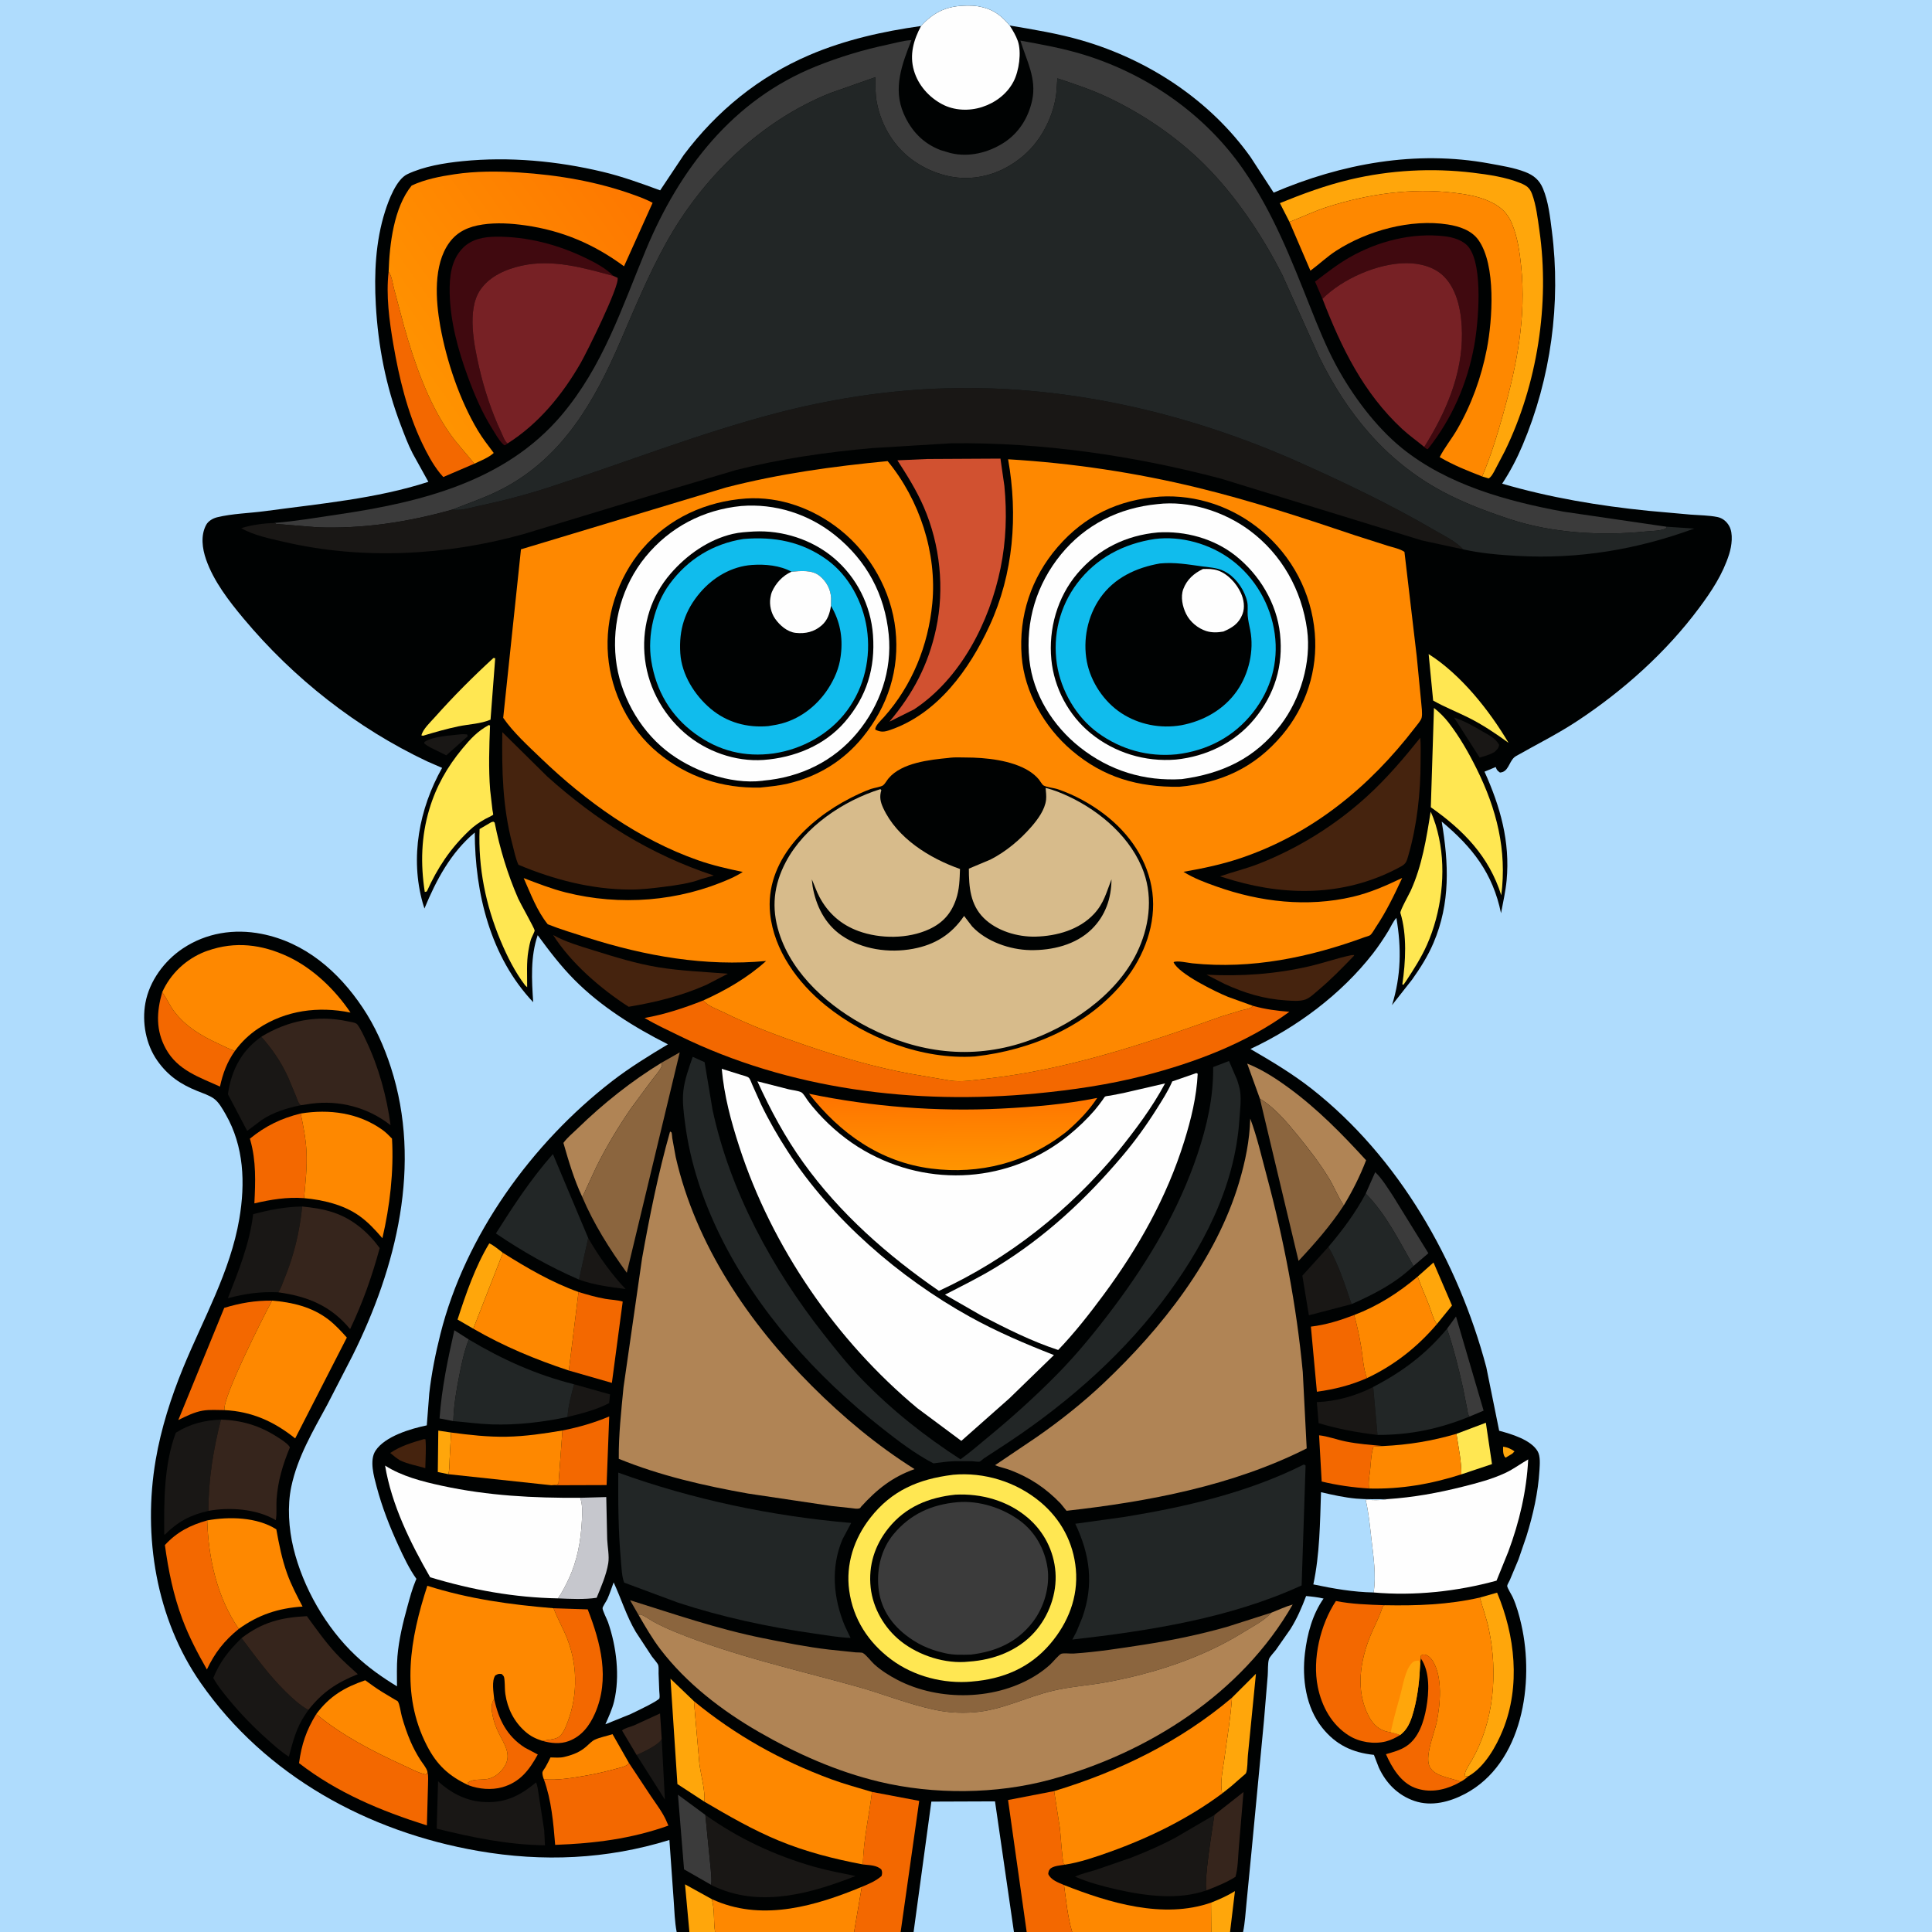 <svg version="1.1" xmlns="http://www.w3.org/2000/svg" style="display: block;" viewBox="0 0 2048 2048" width="1024" height="1024">
<rect x="0" y="0" width="2048" height="2048" fill="#333333" stroke="none"/>
<defs>
	<linearGradient id="Gradient1" gradientUnits="userSpaceOnUse" x1="1009.45" y1="1160.36" x2="1010.32" y2="1238.14">
		<stop class="stop0" offset="0" stop-opacity="1" stop-color="rgb(255,116,0)"/>
		<stop class="stop1" offset="1" stop-opacity="1" stop-color="rgb(255,148,0)"/>
	</linearGradient>
	<linearGradient id="Gradient2" gradientUnits="userSpaceOnUse" x1="676.178" y1="198.358" x2="421.605" y2="379.208">
		<stop class="stop0" offset="0" stop-opacity="1" stop-color="rgb(254,120,0)"/>
		<stop class="stop1" offset="1" stop-opacity="1" stop-color="rgb(255,147,0)"/>
	</linearGradient>
</defs>
<path transform="translate(0,0)" fill="rgb(0,2,2)" d="M 717.3 2048 L -0 2048 L 0 -0 L 2048 0 L 2048 2048 L 1317.7 2048 L 1303.9 2048 L 1284 2048 L 1136.55 2048 L 1088.33 2048 L 1074.82 2048 L 968.45 2048 L 954.721 2048 L 905.358 2048 L 757.988 2048 L 730.784 2048 L 717.3 2048 z"/>
<path transform="translate(0,0)" fill="rgb(255,166,11)" d="M 1593.42 1533.5 C 1597.98 1534.2 1601.72 1535.81 1605.44 1538.5 L 1603.13 1540.94 L 1596 1545.2 L 1594.89 1544 C 1593.19 1541.32 1593.16 1536.55 1593.42 1533.5 z"/>
<path transform="translate(0,0)" fill="rgb(255,166,11)" d="M 475.249 1562.72 L 464.08 1560.39 L 464.619 1516.5 L 478.144 1518.52 L 476.649 1546.45 C 476.399 1551.71 476.657 1557.63 475.249 1562.72 z"/>
<path transform="translate(0,0)" fill="rgb(25,23,21)" d="M 488.112 778.413 C 490.481 778.156 492.774 778.345 495.141 778.5 L 495.843 780.5 L 473.082 800.697 L 463.669 796.023 C 458.827 793.655 453.871 791.542 449.714 788.059 L 449.937 786.5 C 459.71 780.226 476.676 779.886 488.112 778.413 z"/>
<path transform="translate(0,0)" fill="rgb(69,35,14)" d="M 449.36 1525.5 L 451.01 1525.69 C 451.93 1535.62 450.994 1546.3 450.857 1556.3 C 441.834 1553.57 432.448 1552.07 423.91 1547.98 C 420.223 1545.64 416.978 1543.05 413.675 1540.2 C 424.541 1532.79 436.887 1529.19 449.36 1525.5 z"/>
<path transform="translate(0,0)" fill="rgb(25,23,21)" d="M 1541.29 760.661 C 1552.29 764.112 1561.12 769.352 1571 775.073 C 1577.76 778.987 1585.24 782.376 1589.12 789.5 C 1588.62 793.555 1586.91 794.4 1584.12 797.278 C 1579.13 800.056 1573.97 801.516 1568.51 803.101 L 1541.96 761.547 L 1541.29 760.661 z"/>
<path transform="translate(0,0)" fill="rgb(255,166,11)" d="M 1283.74 2016.88 C 1292.4 2013.46 1301.19 2009.61 1309.1 2004.66 L 1303.9 2048 L 1284 2048 L 1283.74 2016.88 z"/>
<path transform="translate(0,0)" fill="rgb(25,23,21)" d="M 701.435 1843.28 L 704.82 1907.61 L 674.877 1860.42 C 681.271 1857.49 699.015 1849.46 701.435 1843.28 z"/>
<path transform="translate(0,0)" fill="rgb(25,23,21)" d="M 608.547 1467.4 L 646.665 1478.13 L 645.715 1487.35 C 632.404 1494.43 616.172 1498.51 601.604 1502.05 C 602.206 1490.73 605.67 1478.35 608.547 1467.4 z"/>
<path transform="translate(0,0)" fill="rgb(54,37,28)" d="M 674.877 1860.42 L 659.382 1834.39 C 661.923 1831.94 668.586 1830.42 672 1829.03 L 699.677 1816.33 L 701.435 1843.28 C 699.015 1849.46 681.271 1857.49 674.877 1860.42 z"/>
<path transform="translate(0,0)" fill="rgb(25,23,21)" d="M 623.53 1312.35 C 634.121 1330.97 648.373 1351.01 663.208 1366.47 C 646.478 1364.28 629.717 1362.21 613.75 1356.43 L 623.53 1312.35 z"/>
<path transform="translate(0,0)" fill="rgb(255,166,11)" d="M 1502.83 1353.21 L 1519.57 1338.31 L 1539.18 1383.9 L 1523.15 1403.64 C 1519.28 1398.33 1517.14 1389.58 1514.75 1383.38 C 1510.89 1373.33 1506.24 1363.39 1502.83 1353.21 z"/>
<path transform="translate(0,0)" fill="rgb(255,166,11)" d="M 730.784 2048 L 726.147 1997.46 L 754.463 2013.12 C 757.798 2024.07 756.158 2036.66 757.988 2048 L 730.784 2048 z"/>
<path transform="translate(0,0)" fill="rgb(59,59,59)" d="M 480.542 1506.43 L 465.941 1503.59 C 468.201 1471.62 474.605 1441.28 481.622 1410.11 L 496.949 1419.92 C 492.255 1431.58 489.592 1444.49 487.121 1456.8 C 483.82 1473.24 480.997 1489.63 480.542 1506.43 z"/>
<path transform="translate(0,0)" fill="rgb(255,231,82)" d="M 1543.91 1519.92 L 1575.07 1508.18 L 1581.58 1552 L 1549.15 1562.87 C 1549.09 1547.94 1546.09 1534.59 1543.91 1519.92 z"/>
<path transform="translate(0,0)" fill="rgb(59,59,59)" d="M 1533.92 1408.55 L 1543.41 1395.53 L 1572.69 1495.35 L 1557.72 1501.64 C 1555.87 1499.36 1555.68 1495.83 1555.13 1492.97 L 1550.83 1471.22 C 1546.18 1450.22 1540.79 1428.95 1533.92 1408.55 z"/>
<path transform="translate(0,0)" fill="rgb(255,166,11)" d="M 501.701 1408.47 L 485.025 1398.79 C 493.819 1371.63 503.808 1342.58 518.627 1318.05 C 523.473 1320.04 528.796 1324.89 533.116 1328.04 L 501.701 1408.47 z"/>
<path transform="translate(0,0)" fill="rgb(243,104,0)" d="M 523.83 1800.86 C 528.486 1822.5 537.056 1840.15 556.232 1852.49 L 570.071 1859.84 C 561.131 1876.2 551.277 1889.19 532.497 1894.52 C 521.168 1897.74 507.658 1896.6 496.747 1892.47 L 496.685 1891.59 L 495.519 1890.01 L 496.487 1889.39 C 501.618 1885.45 510.125 1887.02 516.446 1885.86 C 524.061 1884.47 530.271 1879.37 534.461 1873.02 C 543.014 1860.07 534.475 1849.01 528.665 1837.11 C 525.799 1831.25 523.432 1824.89 522.158 1818.49 C 520.893 1812.13 520.213 1806.38 523.83 1800.86 z"/>
<path transform="translate(0,0)" fill="rgb(59,59,59)" d="M 1447.72 1265.23 L 1457.78 1242.54 C 1464.91 1249.12 1471.37 1259.91 1476.78 1268.01 L 1514.14 1328.5 L 1498.34 1342.01 C 1483.32 1315.75 1469.25 1286.92 1447.72 1265.23 z"/>
<path transform="translate(0,0)" fill="rgb(59,59,59)" d="M 753.681 1997.91 L 725.121 1981.59 L 718.668 1902.47 L 747.699 1923.89 L 753.469 1982.25 C 753.711 1987.1 754.746 1993.16 753.681 1997.91 z"/>
<path transform="translate(0,0)" fill="rgb(25,23,21)" d="M 1460.2 1521.09 C 1438.31 1518.45 1418.92 1514.92 1397.76 1508.57 L 1395.91 1486.31 C 1416.23 1485.59 1437.61 1479.6 1455.62 1470.29 L 1460.2 1521.09 z"/>
<path transform="translate(0,0)" fill="rgb(25,23,21)" d="M 1408.14 1321.79 C 1419.03 1340.42 1425.74 1362.12 1432.7 1382.44 L 1387.47 1394.27 L 1380.54 1352.28 L 1408.14 1321.79 z"/>
<path transform="translate(0,0)" fill="rgb(255,231,82)" d="M 1514.42 693.351 C 1548.61 715.019 1578.76 752.979 1599.11 787.435 C 1585.74 777.686 1571.49 768.145 1556.67 760.739 C 1544.25 754.531 1531.25 749.518 1519.19 742.607 L 1514.42 693.351 z"/>
<path transform="translate(0,0)" fill="rgb(254,136,0)" d="M 576.501 1886.11 L 575.969 1884.67 C 575.434 1883.16 574.711 1880.03 575.041 1878.5 C 575.294 1877.33 577.418 1874.61 578.102 1873.45 C 580.098 1870.05 581.8 1866.49 583.525 1862.95 C 588.304 1863.08 593.503 1863.56 598.171 1862.41 L 599.5 1862.06 C 607.947 1859.93 614.805 1857.21 621.459 1851.43 C 624.169 1849.08 627.23 1845.7 630.477 1844.17 C 636.123 1841.52 643.299 1840.29 649.309 1838.29 L 666.771 1868.91 C 664.119 1872.63 658.424 1873.52 654.241 1874.65 C 643.283 1877.63 632.271 1880.31 621.071 1882.23 C 606.614 1884.7 591.215 1887.39 576.501 1886.11 z"/>
<path transform="translate(0,0)" fill="rgb(255,166,11)" d="M 1305.96 1799.63 L 1331.35 1774.24 L 1322.81 1860.87 C 1322.3 1865.63 1322.59 1875.53 1320.81 1879.64 C 1320.52 1880.3 1317.91 1882.32 1317.34 1882.84 L 1305.36 1893.33 L 1295.61 1901.11 C 1292.98 1889.67 1296.33 1876.02 1297.86 1864.5 C 1300.68 1843.13 1304.53 1821.06 1305.96 1799.63 z"/>
<path transform="translate(0,0)" fill="rgb(243,104,0)" d="M 1451.34 1577.88 C 1434.4 1576.8 1417.55 1574.46 1401.04 1570.46 L 1398.28 1521.48 C 1407.4 1522.42 1417.29 1526.17 1426.44 1528.02 C 1439.6 1530.69 1452.76 1531.61 1466.09 1532.88 L 1455.97 1533.5 C 1453.36 1541 1453.22 1550.73 1452.35 1558.67 C 1451.67 1564.87 1450.13 1571.72 1451.34 1577.88 z"/>
<path transform="translate(0,0)" fill="rgb(54,37,28)" d="M 1287.3 1923.89 L 1318.17 1899.62 L 1313.24 1958 C 1312.35 1968.06 1312.44 1979.87 1309.64 1989.52 C 1300.14 1995.53 1289.43 1999.8 1278.97 2003.86 C 1275.6 1996.49 1285.48 1935.92 1287.3 1923.89 z"/>
<path transform="translate(0,0)" fill="rgb(255,166,11)" d="M 746.668 1909.85 L 718.08 1891.18 L 710.743 1779.49 L 735.571 1803.3 L 741.365 1869.5 C 742.973 1881.81 747.63 1897.57 746.668 1909.85 z"/>
<path transform="translate(0,0)" fill="rgb(255,231,82)" d="M 523.043 697.5 L 524.947 697.688 L 519.98 762.866 C 509.434 767.378 497.192 767.603 486 769.944 C 473.302 772.599 460.911 776.162 448.5 779.906 L 446.744 779.615 C 447.946 773.222 456.624 765.137 461.035 760.177 C 480.527 738.265 501.421 717.323 523.043 697.5 z"/>
<path transform="translate(0,0)" fill="rgb(69,35,14)" d="M 1432.59 1012.5 L 1435.36 1012.37 L 1435.3 1013.13 C 1423.03 1025.89 1410.63 1038.63 1397.04 1049.98 C 1393.22 1053.17 1388.57 1057.79 1383.84 1059.5 C 1377.93 1061.64 1369.66 1060.92 1363.47 1060.51 C 1339.71 1058.95 1319.6 1052.83 1298.05 1042.98 L 1278.99 1033.23 C 1315.72 1035.15 1352.61 1032.55 1388.46 1024.18 C 1403.29 1020.72 1417.67 1015.57 1432.59 1012.5 z"/>
<path transform="translate(0,0)" fill="rgb(243,104,0)" d="M 596.221 1516.36 C 613.602 1512.94 629.438 1508.35 645.802 1501.53 L 643.022 1574.24 L 584.541 1574.43 C 587.062 1574.12 589.644 1573.99 592.006 1573 L 596.221 1516.36 z"/>
<path transform="translate(0,0)" fill="rgb(243,104,0)" d="M 1506.13 1757.98 L 1506.23 1755.13 C 1508.08 1753.73 1508.3 1753.6 1510.75 1754.05 C 1513.93 1754.63 1517 1757.85 1518.67 1760.5 C 1529.56 1777.76 1526.84 1806.82 1522.92 1825.75 C 1520.47 1837.59 1509.22 1863.76 1516.22 1873.95 L 1516.89 1874.93 C 1522.96 1883.41 1539.07 1884.8 1548.39 1888.69 L 1543.38 1891.41 C 1529.61 1898.13 1514.3 1900.66 1499.69 1895.09 C 1484.76 1889.4 1475.24 1873.33 1469.17 1859.51 C 1476.59 1857.34 1484.22 1855.38 1490.73 1851.07 C 1503.92 1842.36 1509.36 1825.08 1511.97 1810.27 C 1514.84 1793.97 1516.03 1772.12 1506.13 1757.98 z"/>
<path transform="translate(0,0)" fill="rgb(198,199,205)" d="M 615.036 1587.73 L 642.66 1586.94 L 643.644 1631.71 C 643.977 1639.72 646.038 1649.36 644.773 1657.11 C 642.743 1669.54 637.209 1682.1 632.471 1693.71 C 619.58 1695.68 604.55 1694.92 591.488 1694.34 C 595.834 1688.12 599.517 1680.82 602.745 1673.95 C 611.99 1654.29 615.75 1633.44 616.813 1611.89 C 617.201 1604.02 617.743 1595.25 615.036 1587.73 z"/>
<path transform="translate(0,0)" fill="rgb(243,104,0)" d="M 248.934 1114.08 C 240.59 1126.08 236.282 1137.63 233.195 1151.82 C 211.217 1141.83 188.411 1134.58 175.891 1111.94 C 165.022 1092.29 165.89 1072.78 171.935 1051.84 L 172.628 1052.77 C 177.046 1058.8 179.822 1065.68 184.304 1071.67 C 196.526 1088.03 213.184 1097.88 231.453 1106.31 C 237.183 1108.96 242.958 1112.05 248.934 1114.08 z"/>
<path transform="translate(0,0)" fill="rgb(243,104,0)" d="M 1448.99 1460.9 C 1431.72 1468.44 1414.57 1472.8 1395.96 1475.3 L 1389.59 1406.28 C 1405.58 1404.39 1420.52 1399.71 1435.5 1393.96 C 1438.61 1405.39 1441.14 1416.8 1443.02 1428.5 C 1444.71 1438.99 1445.27 1450.98 1448.99 1460.9 z"/>
<path transform="translate(0,0)" fill="rgb(255,166,11)" d="M 1568.72 1693.49 L 1586.98 1688.27 C 1606.08 1733.65 1611.99 1787.15 1593.14 1833.79 C 1586.1 1851.21 1573.98 1872.57 1557.35 1882.44 L 1557.07 1882.51 C 1555.77 1882.67 1554.57 1882.82 1553.31 1883.22 L 1552.5 1883.51 C 1552.39 1877.17 1557.29 1871.01 1560.35 1865.64 C 1583.83 1824.33 1587.87 1773.44 1578.32 1727.39 C 1575.93 1715.84 1571.83 1704.84 1568.72 1693.49 z"/>
<path transform="translate(0,0)" fill="rgb(176,132,85)" d="M 701.766 1126.22 C 701.809 1127.94 701.869 1129.46 701.089 1131.05 C 698.808 1135.7 694.64 1140.16 691.525 1144.32 L 669.313 1174.31 C 655.734 1193.95 642.943 1215.23 632.303 1236.6 L 617.294 1268.98 C 608.632 1250.73 602.802 1230.9 597.241 1211.52 C 601.158 1206.02 607.391 1200.98 612.247 1196.25 C 639.184 1170.03 669.594 1145.73 701.766 1126.22 z"/>
<path transform="translate(0,0)" fill="rgb(255,231,82)" d="M 1516.54 860.418 C 1520.73 869.347 1523.38 878.674 1525.43 888.295 C 1533.26 924.943 1527.77 967.45 1512.65 1001.55 C 1506.71 1014.94 1498.8 1027.28 1490.79 1039.5 L 1487.72 1043.9 L 1486.51 1043.5 C 1490.05 1019.85 1491.62 990.769 1484.46 967.773 C 1483.8 965.646 1493.82 947.678 1495.37 944.287 C 1507.36 918.04 1512.09 888.721 1516.54 860.418 z"/>
<path transform="translate(0,0)" fill="rgb(243,104,0)" d="M 613.264 1369.56 C 622.627 1372.42 632.004 1375.14 641.661 1376.83 C 647.543 1377.87 654.481 1377.97 660.109 1379.74 L 648.622 1465.92 L 602.984 1452.81 L 613.264 1369.56 z"/>
<path transform="translate(0,0)" fill="rgb(243,104,0)" d="M 586.82 1704.81 L 623.01 1706.03 C 636.811 1741.5 646.808 1779.77 630.631 1816.44 C 624.909 1829.41 616.536 1840.53 602.886 1845.62 C 593.687 1849.05 583.948 1847.95 574.717 1845.32 C 579.583 1844.47 586.422 1844.05 590.867 1842.05 C 594.675 1840.34 597.568 1835.34 599.177 1831.69 C 612.316 1801.83 613.156 1767.99 601.482 1737.64 C 597.389 1726.99 591.597 1717.1 587.473 1706.52 L 586.82 1704.81 z"/>
<path transform="translate(0,0)" fill="rgb(254,136,0)" d="M 1466.09 1532.88 C 1493.29 1531.57 1517.75 1527.56 1543.91 1519.92 C 1546.09 1534.59 1549.09 1547.94 1549.15 1562.87 C 1517.03 1573.2 1485.16 1578.71 1451.34 1577.88 C 1450.13 1571.72 1451.67 1564.87 1452.35 1558.67 C 1453.22 1550.73 1453.36 1541 1455.97 1533.5 L 1466.09 1532.88 z"/>
<path transform="translate(0,0)" fill="rgb(25,23,21)" d="M 318.82 1171.6 C 304.279 1174.56 289.721 1178.96 277.277 1187.32 L 262.045 1198.81 L 241.608 1159.92 C 243.427 1146.95 247.195 1134.54 254.055 1123.29 L 254.859 1122 C 260.458 1112.9 268.346 1105.16 277.029 1098.96 C 289.09 1112.83 297.862 1125.42 305.521 1142.2 L 313.74 1161.87 C 315.079 1165.26 316.003 1169.16 318.82 1171.6 z"/>
<path transform="translate(0,0)" fill="rgb(175,220,253)" d="M 650.481 1677.39 C 658.682 1695.05 663.923 1712.86 673.948 1729.87 L 691.133 1756.06 C 692.47 1757.95 697.19 1763.13 697.78 1765.18 C 698.409 1767.36 698.033 1771.53 698.126 1773.95 L 698.84 1792.39 C 698.928 1794.6 699.522 1798.13 699.059 1800.17 C 698.453 1802.85 672.528 1815.04 668.456 1817 L 641.743 1827.81 C 645.167 1819.87 648.877 1812.14 650.929 1803.69 C 657.39 1777.09 653.434 1745.05 644.478 1719.44 C 643.523 1716.71 638.468 1706.78 638.737 1704.63 C 638.978 1702.71 642.892 1697.17 643.864 1694.97 C 646.383 1689.27 648.364 1683.25 650.481 1677.39 z"/>
<path transform="translate(0,0)" fill="rgb(255,231,82)" d="M 520.886 871.5 L 522.982 870.991 L 524.346 871.96 C 529.873 899.61 538.012 926.704 549.329 952.563 C 551.42 957.34 566.574 984.086 566.751 986.321 C 566.848 987.549 563.455 993.861 562.911 995.539 C 561.632 999.477 560.84 1003.72 560.138 1007.79 C 557.938 1020.57 558.923 1033.6 558.803 1046.5 L 556.659 1044.5 C 545.849 1030.34 537.521 1013.6 530.661 997.235 C 514.806 959.417 506.794 919.866 508.372 878.823 L 520.886 871.5 z"/>
<path transform="translate(0,0)" fill="rgb(243,104,0)" d="M 322.296 1270.08 C 303.948 1268.78 287.459 1271.5 269.652 1275.64 C 270.777 1252.78 271.644 1230.7 265.292 1208.39 L 264.897 1207.04 C 281.4 1193.54 298.125 1185.44 318.755 1180.37 C 321.539 1193.82 324.251 1207.21 324.885 1220.97 C 325.652 1237.61 323.827 1253.55 322.296 1270.08 z"/>
<path transform="translate(0,0)" fill="rgb(254,136,0)" d="M 754.463 2013.12 L 759.62 2015.35 C 810.43 2036.39 865.358 2020.08 913.528 2000.14 L 905.358 2048 L 757.988 2048 C 756.158 2036.66 757.798 2024.07 754.463 2013.12 z"/>
<path transform="translate(0,0)" fill="rgb(25,23,21)" d="M 294.916 1369.89 C 275.424 1369.1 260.455 1371.24 241.574 1376.13 C 252.982 1347 264.607 1318.31 268.369 1287.02 C 286.176 1282.44 301.835 1279.29 320.345 1278.94 C 317.563 1306.12 311.468 1331.48 300.989 1356.69 C 299.422 1360.46 297.442 1366.84 294.916 1369.89 z"/>
<path transform="translate(0,0)" fill="rgb(254,136,0)" d="M 1127.89 1998.21 C 1175.72 2017.07 1233.04 2034.53 1283.74 2016.88 L 1284 2048 L 1136.55 2048 C 1131.71 2032.07 1130.2 2014.64 1127.89 1998.21 z"/>
<path transform="translate(0,0)" fill="rgb(25,23,21)" d="M 220.997 1601.59 C 201.577 1605.99 188.723 1612.87 174.513 1627 L 174.104 1626.3 C 173.787 1591.1 173.811 1552.22 186.383 1518.75 C 201.181 1509.38 216.871 1505.47 234.182 1504.85 C 226.198 1536.38 220.73 1568.96 220.997 1601.59 z"/>
<path transform="translate(0,0)" fill="rgb(243,104,0)" d="M 411.968 287.923 C 415.6 293.313 416.182 300.459 417.849 306.668 L 428.295 345.783 C 439.061 383.973 453.594 426.011 476.272 458.768 C 484.335 470.413 494.149 480.426 502.772 491.574 L 469.915 505.661 L 466.236 501.462 C 458.548 491.792 452.54 480.435 447.242 469.303 C 431.782 436.814 422.955 400.13 416.922 364.8 C 412.697 340.059 409.037 313.031 411.968 287.923 z"/>
<path transform="translate(0,0)" fill="rgb(69,35,14)" d="M 586.331 991.13 C 599.423 998.503 614.854 1002.93 629.155 1007.39 C 651.804 1014.46 674.478 1021.53 697.958 1025.36 C 722.28 1029.32 747.025 1030.19 771.551 1032.19 L 748.837 1043.96 C 721.965 1055.81 695.27 1062.38 666.397 1067.22 C 636.945 1048.3 605.153 1020.85 586.331 991.13 z"/>
<path transform="translate(0,0)" fill="rgb(254,136,0)" d="M 1435.5 1393.96 C 1460.41 1384.51 1482.59 1370.38 1502.83 1353.21 C 1506.24 1363.39 1510.89 1373.33 1514.75 1383.38 C 1517.14 1389.58 1519.28 1398.33 1523.15 1403.64 C 1502.5 1427.95 1477.91 1447.31 1448.99 1460.9 C 1445.27 1450.98 1444.71 1438.99 1443.02 1428.5 C 1441.14 1416.8 1438.61 1405.39 1435.5 1393.96 z"/>
<path transform="translate(0,0)" fill="rgb(25,23,21)" d="M 464.368 1888.25 C 477.225 1899.97 492.523 1908.36 510.121 1909.97 C 533.785 1912.15 550.535 1904.3 568.216 1889.42 C 569.97 1892.96 570.286 1898.28 571.009 1902.2 L 576.877 1940.23 L 577.693 1956.09 C 538.489 1955.59 500.817 1947.84 462.918 1938.44 L 464.368 1888.25 z"/>
<path transform="translate(0,0)" fill="rgb(243,104,0)" d="M 237.896 1494.78 C 230.481 1494.73 222.063 1494.11 214.75 1495.38 C 205.743 1496.94 197.114 1501.33 189 1505.31 L 237.695 1386.41 C 255.024 1381.15 270.301 1378.58 288.382 1378.71 C 279.043 1396.06 235.86 1481.21 237.896 1494.78 z"/>
<path transform="translate(0,0)" fill="rgb(176,132,85)" d="M 1335.55 1164.67 L 1322.09 1127.44 C 1337.96 1133.74 1352.53 1143.23 1366.28 1153.29 C 1396.69 1175.53 1422.79 1202.2 1448.12 1229.92 C 1441.52 1247.03 1433.92 1262.13 1424.44 1277.81 C 1418.41 1268.82 1414.33 1258.25 1408.66 1248.91 C 1398.9 1232.87 1387.33 1217.94 1375.48 1203.43 C 1364.08 1189.48 1351.16 1173.98 1335.55 1164.67 z"/>
<path transform="translate(0,0)" fill="rgb(254,136,0)" d="M 335.228 1817.02 C 349.312 1798.03 365.145 1788.71 387.139 1781.16 C 393.008 1785.37 398.86 1789.69 405.011 1793.48 L 418.398 1801.53 C 418.915 1801.84 421.372 1803.05 421.689 1803.51 C 423.7 1806.42 424.864 1815.7 426.015 1819.75 C 428.561 1828.72 431.486 1837.43 435.18 1845.98 C 438.109 1852.77 441.603 1859.26 445.554 1865.5 C 447.885 1869.19 452.058 1873.86 453.049 1877.96 L 453.178 1878.94 L 451.472 1881.11 C 443.254 1879.29 434.872 1874.66 427.229 1871.16 C 395.002 1856.42 362.659 1839.75 335.228 1817.02 z"/>
<path transform="translate(0,0)" fill="rgb(25,23,21)" d="M 256.069 1736.43 C 270.782 1755.94 285.19 1775.94 302.671 1793.11 C 309.699 1800.01 318.154 1807.95 326.912 1812.59 L 323.5 1817.68 C 313.948 1831.71 310.601 1846.04 306.184 1862.12 C 298.188 1857.24 290.259 1849.92 283.218 1843.67 C 268.778 1830.85 255.217 1816.87 242.936 1801.97 C 236.85 1794.59 230.723 1787.15 226.071 1778.76 C 233.305 1761.07 242.551 1749.72 256.069 1736.43 z"/>
<path transform="translate(0,0)" fill="rgb(175,220,253)" d="M 1456.09 1688.09 C 1434.58 1687.71 1413.16 1683.96 1392.18 1679.54 C 1399.02 1647.66 1399.25 1614.29 1400.33 1581.81 C 1412.65 1584.64 1425.06 1587.45 1437.68 1588.59 C 1448.5 1589.56 1459.68 1589.14 1470.55 1589.15 L 1469.58 1589.36 C 1462.52 1590.7 1454.85 1590.06 1447.67 1589.91 C 1450.85 1603.41 1452.13 1617.35 1453.72 1631.11 C 1455.83 1649.33 1459.02 1669.87 1456.09 1688.09 z"/>
<path transform="translate(0,0)" fill="rgb(34,38,38)" d="M 1447.72 1265.23 C 1469.25 1286.92 1483.32 1315.75 1498.34 1342.01 C 1478.98 1360.43 1456.92 1371.73 1432.7 1382.44 C 1425.74 1362.12 1419.03 1340.42 1408.14 1321.79 C 1423.35 1303.72 1436.62 1286.11 1447.72 1265.23 z"/>
<path transform="translate(0,0)" fill="rgb(254,136,0)" d="M 478.144 1518.52 C 497.551 1521.13 517.418 1523.35 537.027 1522.98 C 556.907 1522.61 576.655 1519.69 596.221 1516.36 L 592.006 1573 C 589.644 1573.99 587.062 1574.12 584.541 1574.43 L 475.249 1562.72 C 476.657 1557.63 476.399 1551.71 476.649 1546.45 L 478.144 1518.52 z"/>
<path transform="translate(0,0)" fill="rgb(139,101,62)" d="M 1335.55 1164.67 C 1351.16 1173.98 1364.08 1189.48 1375.48 1203.43 C 1387.33 1217.94 1398.9 1232.87 1408.66 1248.91 C 1414.33 1258.25 1418.41 1268.82 1424.44 1277.81 C 1410.82 1298.69 1393.56 1318.46 1376.51 1336.59 L 1335.55 1164.67 z"/>
<path transform="translate(0,0)" fill="rgb(25,23,21)" d="M 1278.97 2003.86 C 1249.03 2014.4 1214.17 2009.75 1183.94 2002.93 C 1169.09 1999.58 1153.54 1995.41 1139.57 1989.31 C 1146.62 1986.11 1154.33 1984.42 1161.72 1982.13 L 1198.94 1969.26 C 1214.94 1963.04 1230.97 1956.12 1246.09 1947.97 L 1287.3 1923.89 C 1285.48 1935.92 1275.6 1996.49 1278.97 2003.86 z"/>
<path transform="translate(0,0)" fill="rgb(25,23,21)" d="M 747.699 1923.89 C 782.724 1948.9 821.367 1966.92 862.713 1978.74 C 877.284 1982.9 892.063 1985.66 906.896 1988.67 C 860.585 2006.84 807.916 2022.02 759.736 2000.87 C 757.723 1999.99 755.476 1999.17 753.681 1997.91 C 754.746 1993.16 753.711 1987.1 753.469 1982.25 L 747.699 1923.89 z"/>
<path transform="translate(0,0)" fill="rgb(243,104,0)" d="M 253.106 1726.72 C 237.788 1739.1 227.737 1751.99 219.317 1769.7 C 209.524 1752.53 200.303 1734.99 193.363 1716.44 C 183.769 1690.8 178.493 1664.88 174.806 1637.83 C 187.502 1623.95 201.735 1616.74 219.634 1611.7 C 220.983 1651.93 229.975 1693.04 253.106 1726.72 z"/>
<path transform="translate(0,0)" fill="rgb(54,37,28)" d="M 256.069 1736.43 C 278.181 1719.55 297.856 1714.59 325.304 1713.19 C 335.041 1726.53 344.67 1740.19 355.85 1752.38 C 363.192 1760.38 371.301 1767.37 379.281 1774.69 C 357.007 1783.65 341.947 1793.62 326.912 1812.59 C 318.154 1807.95 309.699 1800.01 302.671 1793.11 C 285.19 1775.94 270.782 1755.94 256.069 1736.43 z"/>
<path transform="translate(0,0)" fill="rgb(255,231,82)" d="M 518.337 768.5 L 519.454 769.186 C 518.571 791.844 517.797 814.908 519.588 837.529 L 522.002 858.495 C 522.077 859.006 522.938 863.33 522.795 863.614 C 522.468 864.266 515.387 867.596 514.307 868.197 C 508.09 871.656 502.669 875.416 497.5 880.325 C 477.359 899.453 463.893 919.655 452.5 944.864 C 451.452 945.403 452.157 945.1 450.284 945.5 C 445.681 915.881 446.436 886.609 455.125 857.74 C 462.419 833.507 473.964 813.147 490.035 793.707 C 498.648 783.289 506.319 774.934 518.337 768.5 z"/>
<path transform="translate(0,0)" fill="rgb(255,231,82)" d="M 1520.06 750.443 C 1525.8 754.93 1531.19 760.308 1535.64 766.07 C 1547.19 781.007 1556.83 797.878 1565.2 814.745 C 1586.47 857.582 1597.55 900.999 1591.42 949.07 C 1578.44 907.82 1551.5 880.232 1516.72 855.716 L 1520.06 750.443 z"/>
<path transform="translate(0,0)" fill="rgb(54,37,28)" d="M 234.182 1504.85 C 255.928 1505.47 275.161 1511.18 293.5 1522.98 C 297.397 1525.48 303.248 1529.01 306.249 1532.64 L 307.313 1534.28 C 299.823 1552.4 294.557 1569.8 293.18 1589.42 C 292.684 1596.47 293.684 1604.64 292.351 1611.45 L 291.226 1610.8 C 271.31 1599.42 243.18 1597.49 220.997 1601.59 C 220.73 1568.96 226.198 1536.38 234.182 1504.85 z"/>
<path transform="translate(0,0)" fill="rgb(34,38,38)" d="M 613.75 1356.43 C 582.007 1342.58 554.33 1326.91 525.668 1307.51 C 544.404 1277.92 562.83 1249.68 586.109 1223.35 L 623.53 1312.35 L 613.75 1356.43 z"/>
<path transform="translate(0,0)" fill="rgb(243,104,0)" d="M 924.348 1899.53 L 974.409 1909 L 954.721 2048 L 905.358 2048 L 913.528 2000.14 C 920.854 1997.12 928.53 1993.93 934.5 1988.6 C 935.266 1985.73 935.34 1984.58 934.295 1981.78 C 929.257 1976.96 921.413 1977.21 914.768 1976.4 C 915.119 1950.7 921.25 1924.99 924.348 1899.53 z"/>
<path transform="translate(0,0)" fill="rgb(243,104,0)" d="M 1117.44 1898.64 L 1123.57 1938.21 C 1124.21 1943.3 1126.09 1972.95 1127.49 1975.54 C 1127.76 1976.05 1128.38 1976.28 1128.82 1976.65 C 1124.45 1977.34 1115.65 1977.89 1112.84 1981.53 C 1111.52 1983.23 1111.44 1984.44 1111.18 1986.5 C 1113.99 1992.96 1121.74 1995.52 1127.89 1998.21 C 1130.2 2014.64 1131.71 2032.07 1136.55 2048 L 1088.33 2048 L 1068.58 1908.1 L 1117.44 1898.64 z"/>
<path transform="translate(0,0)" fill="rgb(34,38,38)" d="M 1533.92 1408.55 C 1540.79 1428.95 1546.18 1450.22 1550.83 1471.22 L 1555.13 1492.97 C 1555.68 1495.83 1555.87 1499.36 1557.72 1501.64 C 1525.57 1514.71 1494.91 1521.14 1460.2 1521.09 L 1455.62 1470.29 C 1487.01 1453.81 1511.11 1435.83 1533.92 1408.55 z"/>
<path transform="translate(0,0)" fill="rgb(243,104,0)" d="M 1484.21 1839.18 C 1479.36 1842.16 1474.62 1844.58 1469.05 1845.99 C 1456.4 1849.19 1441.09 1846.76 1430.02 1839.85 C 1411.69 1828.43 1401.06 1808.87 1396.89 1788.12 C 1390.95 1758.57 1399.59 1722.12 1416.12 1697.14 C 1432.75 1700.47 1450.77 1701.01 1467.7 1701.6 C 1466.59 1702.37 1465.85 1702.51 1465.44 1703.83 C 1462.39 1713.83 1457.1 1723.34 1453.08 1733 C 1441.79 1760.2 1436.59 1792.1 1450.95 1819.29 C 1454.83 1826.63 1459.92 1832.24 1468 1834.95 C 1469.99 1835.62 1472.13 1836.08 1474.22 1836.23 C 1477.65 1837.04 1480.99 1837.74 1484.21 1839.18 z"/>
<path transform="translate(0,0)" fill="rgb(64,9,15)" d="M 538.005 470.107 C 537.321 470.853 535.871 471.561 535 472.109 C 534.021 471.483 533.87 471.441 532.905 470.5 C 528.67 466.371 525.106 459.76 521.921 454.707 C 510.929 437.265 502.985 418.483 495.889 399.203 C 485.584 371.205 477.339 340.886 476.686 310.898 C 476.313 293.737 478.002 275.533 490.839 262.677 C 500.22 253.283 513.117 251.021 525.863 250.922 C 558.68 250.669 590.99 259.134 620.465 273.331 C 631.161 278.483 641.73 284.09 650.244 292.484 C 618.599 283.945 585.963 274.335 552.904 281.647 C 536.315 285.316 518.907 292.808 509.038 307.42 C 494.613 328.78 502.659 366.348 507.985 389.744 C 513.092 412.177 521.255 437.011 531.141 457.854 C 532.889 461.539 534.829 467.511 538.005 470.107 z"/>
<path transform="translate(0,0)" fill="rgb(64,9,15)" d="M 1401.88 316.745 L 1394.01 298.553 C 1405.76 289.59 1417.54 280.334 1430.38 272.967 C 1460.41 255.732 1496.89 246.33 1531.58 250.477 C 1540.5 251.544 1551.37 254.709 1557.03 262.202 C 1572.4 282.538 1567.19 342.075 1562.72 366.5 C 1555.37 406.706 1539.03 444.207 1513.5 476.161 C 1511.68 475.69 1511.03 475.173 1509.76 473.8 C 1532.53 437.488 1550.13 397.292 1549.74 353.5 C 1549.56 332.999 1545.62 307.816 1530.41 292.803 C 1520.17 282.703 1504.75 278.895 1490.72 278.935 C 1460.65 279.02 1423.06 295.477 1401.88 316.745 z"/>
<path transform="translate(0,0)" fill="rgb(34,38,38)" d="M 496.949 1419.92 C 532.265 1441.01 568.524 1457.39 608.547 1467.4 C 605.67 1478.35 602.206 1490.73 601.604 1502.05 C 574.862 1507.6 548.091 1510.85 520.768 1509.9 C 507.293 1509.43 493.964 1507.53 480.542 1506.43 C 480.997 1489.63 483.82 1473.24 487.121 1456.8 C 489.592 1444.49 492.255 1431.58 496.949 1419.92 z"/>
<path transform="translate(0,0)" fill="rgb(254,136,0)" d="M 219.634 1611.7 C 242.838 1607.52 272.235 1608.03 292.905 1621.15 C 295.759 1636.99 298.875 1652.71 304.312 1667.91 C 308.679 1680.11 314.734 1691.57 320.747 1703.02 C 295.099 1704.71 273.996 1711.67 253.106 1726.72 C 229.975 1693.04 220.983 1651.93 219.634 1611.7 z"/>
<path transform="translate(0,0)" fill="rgb(243,104,0)" d="M 453.178 1878.94 C 454.257 1882.63 453.681 1888.45 453.696 1892.38 L 452.519 1935.03 C 403.924 1919.68 357.628 1900.47 316.99 1869 C 319.605 1849.26 324.725 1834.04 335.228 1817.02 C 362.659 1839.75 395.002 1856.42 427.229 1871.16 C 434.872 1874.66 443.254 1879.29 451.472 1881.11 L 453.178 1878.94 z"/>
<path transform="translate(0,0)" fill="rgb(243,104,0)" d="M 666.771 1868.91 L 689.94 1903.9 C 695.927 1912.79 703.123 1922.07 707.14 1932 L 708.511 1935.23 C 669.164 1949.27 630.021 1954.13 588.507 1955.63 C 586.589 1932.33 584.575 1908.26 576.501 1886.11 C 591.215 1887.39 606.614 1884.7 621.071 1882.23 C 632.271 1880.31 643.283 1877.63 654.241 1874.65 C 658.424 1873.52 664.119 1872.63 666.771 1868.91 z"/>
<path transform="translate(0,0)" fill="rgb(54,37,28)" d="M 320.345 1278.94 C 332.076 1280.18 342.517 1281.6 353.694 1285.36 C 373.839 1292.14 390.146 1306.06 402.504 1323 C 394.398 1352.82 384.503 1380.98 371.141 1408.9 C 350.675 1384.15 326.07 1374.18 294.916 1369.89 C 297.442 1366.84 299.422 1360.46 300.989 1356.69 C 311.468 1331.48 317.563 1306.12 320.345 1278.94 z"/>
<path transform="translate(0,0)" fill="rgb(254,136,0)" d="M 533.116 1328.04 C 558.533 1344.03 584.887 1359.47 613.264 1369.56 L 602.984 1452.81 C 567.408 1441.05 534.229 1427.25 501.701 1408.47 L 533.116 1328.04 z"/>
<path transform="translate(0,0)" fill="rgb(139,101,62)" d="M 701.766 1126.22 L 720.558 1115.56 L 664.425 1349.17 C 646.296 1324.25 629.38 1297.41 617.294 1268.98 L 632.303 1236.6 C 642.943 1215.23 655.734 1193.95 669.313 1174.31 L 691.525 1144.32 C 694.64 1140.16 698.808 1135.7 701.089 1131.05 C 701.869 1129.46 701.809 1127.94 701.766 1126.22 z"/>
<path transform="translate(0,0)" fill="rgb(54,37,28)" d="M 277.029 1098.96 C 305.235 1081.77 336.35 1075.58 369 1082.74 C 371.582 1083.31 377.178 1083.87 378.755 1085.95 C 382.558 1090.96 385.517 1097.79 388.225 1103.44 C 401.312 1130.73 410.083 1162.74 414.004 1192.77 L 413.191 1192.13 C 389.549 1173.84 359.847 1166.08 330.191 1169.9 L 318.82 1171.6 C 316.003 1169.16 315.079 1165.26 313.74 1161.87 L 305.521 1142.2 C 297.862 1125.42 289.09 1112.83 277.029 1098.96 z"/>
<path transform="translate(0,0)" fill="rgb(254,136,0)" d="M 318.755 1180.37 C 349.082 1175.48 380.123 1179.52 405.604 1197.85 C 409.253 1200.48 412.41 1203.77 415.538 1206.98 C 417.565 1241.64 413.241 1278.83 405.355 1312.52 C 397.701 1303.69 390.165 1295.38 380.515 1288.62 C 363.768 1276.88 342.361 1271.92 322.296 1270.08 C 323.827 1253.55 325.652 1237.61 324.885 1220.97 C 324.251 1207.21 321.539 1193.82 318.755 1180.37 z"/>
<path transform="translate(0,0)" fill="rgb(254,254,254)" d="M 976.36 27.563 C 988.614 13.962 1001.77 7.076 1020.12 6.106 C 1027.33 5.725 1034.5 5.784 1041.5 7.67 L 1043.04 8.065 C 1054.8 11.19 1062.69 17.956 1070.28 27.034 C 1073.48 31.965 1076.99 37.841 1078.92 43.412 C 1083.08 55.465 1080.18 75.299 1074.41 86.381 C 1067.54 99.601 1055.08 108.94 1041.06 113.453 C 1027.3 117.886 1011.49 117.297 998.628 110.434 C 984.578 102.937 973.315 90.234 968.815 74.82 C 963.919 58.055 968.417 42.386 976.36 27.563 z"/>
<path transform="translate(0,0)" fill="rgb(254,136,0)" d="M 288.382 1378.71 C 309.9 1380.45 330.657 1385.36 348.107 1398.71 C 355.22 1404.15 361.702 1411.19 367.661 1417.87 L 312.908 1524.77 C 290.498 1506.84 266.974 1496.19 237.896 1494.78 C 235.86 1481.21 279.043 1396.06 288.382 1378.71 z"/>
<path transform="translate(0,0)" fill="rgb(175,220,253)" d="M 968.45 2048 L 987.279 1909.78 L 1054.76 1909.53 L 1074.82 2048 L 968.45 2048 z"/>
<path transform="translate(0,0)" fill="rgb(255,166,11)" d="M 1366.9 235.236 L 1356.72 215.327 C 1381.05 205.426 1405.36 196.455 1430.97 190.366 C 1473.37 180.284 1518.04 177.858 1561.28 183.081 C 1577.72 185.066 1596.43 187.784 1611.83 194.101 C 1618.1 196.672 1621.54 199.006 1623.99 205.5 C 1628.46 217.359 1630.05 231.864 1631.85 244.381 C 1642.99 321.976 1629.61 407.698 1595.2 478.17 L 1583.93 499.682 C 1582.32 502.448 1580.88 505.553 1578 507.144 L 1571.17 505.058 C 1580.35 483.455 1587.33 460.584 1593.64 438 C 1608 386.687 1617.98 336.135 1612.52 282.547 C 1610.99 267.503 1608.79 252.109 1603.13 237.999 C 1597.64 224.301 1588.96 217.5 1575.5 212.016 C 1564.8 207.657 1552.89 205.784 1541.5 204.382 C 1496.82 198.885 1450.19 205.636 1407.5 219.203 C 1393.97 223.503 1381.61 229.459 1368.51 234.612 L 1366.9 235.236 z"/>
<path transform="translate(0,0)" fill="rgb(69,35,14)" d="M 1505.56 782.033 C 1506.24 790.28 1505.88 798.929 1505.88 807.212 C 1505.87 840.083 1502.17 874.895 1492.99 906.5 C 1491.29 912.354 1490.91 915.32 1485.3 918.412 C 1429.63 949.067 1367.88 950.76 1307.61 933.324 L 1293.23 928.983 C 1306.98 924.198 1321.14 920.848 1334.73 915.489 C 1376.47 899.026 1415.37 874.811 1448.59 844.632 C 1469.64 825.514 1487.83 804.183 1505.56 782.033 z"/>
<path transform="translate(0,0)" fill="rgb(254,136,0)" d="M 171.935 1051.84 C 180.759 1032.09 197.144 1016.7 217.372 1008.76 L 220 1007.83 C 249.27 997.514 277.711 1001.05 305.486 1014.13 C 331.899 1026.57 355.341 1049.25 371.565 1073.38 C 337.466 1066.43 302.942 1070.9 273.639 1090.33 C 264.126 1096.63 255.628 1104.83 248.934 1114.08 C 242.958 1112.05 237.183 1108.96 231.453 1106.31 C 213.184 1097.88 196.526 1088.03 184.304 1071.67 C 179.822 1065.68 177.046 1058.8 172.628 1052.77 L 171.935 1051.84 z"/>
<path transform="translate(0,0)" fill="url(#Gradient1)" d="M 857.615 1159.44 C 924.028 1173.23 993.258 1178.58 1061 1175.18 C 1095.36 1173.45 1129.35 1170.62 1163.12 1163.85 C 1154.08 1177.5 1143.78 1187.99 1131.58 1198.74 L 1128.75 1201.02 C 1088.02 1232.54 1038.36 1245.21 987.354 1238.76 C 933.324 1231.93 890.545 1201.54 857.615 1159.44 z"/>
<path transform="translate(0,0)" fill="rgb(69,35,14)" d="M 532.481 776.082 L 580.032 823.049 C 632.494 870.21 689.425 905.915 756.627 928.078 L 743.252 931.859 C 731.728 936.419 715.984 938.529 703.727 940.074 C 691.705 941.589 680.006 943.027 667.844 942.98 C 626.955 942.821 587.026 932.4 549.573 916.71 C 546.51 910.01 545.044 902.125 543.162 894.986 C 532.701 855.302 531.898 816.832 532.481 776.082 z"/>
<path transform="translate(0,0)" fill="rgb(254,136,0)" d="M 1117.44 1898.64 C 1186.32 1877.77 1250.8 1846.32 1305.96 1799.63 C 1304.53 1821.06 1300.68 1843.13 1297.86 1864.5 C 1296.33 1876.02 1292.98 1889.67 1295.61 1901.11 C 1259.62 1927.85 1218.87 1947.88 1176.77 1962.97 C 1161.47 1968.46 1144.93 1974.16 1128.82 1976.65 C 1128.38 1976.28 1127.76 1976.05 1127.49 1975.54 C 1126.09 1972.95 1124.21 1943.3 1123.57 1938.21 L 1117.44 1898.64 z"/>
<path transform="translate(0,0)" fill="rgb(139,101,62)" d="M 677.09 1712.27 L 667.894 1696.3 C 714.938 1711.02 760.303 1726.75 808.835 1736.54 C 831.956 1741.2 855.371 1745.88 878.795 1748.62 L 907.135 1751.58 C 908.552 1751.7 913.521 1751.59 914.618 1752.2 C 918.412 1754.33 923.293 1761.09 926.782 1764.24 C 934.044 1770.81 942.601 1776.2 951.262 1780.71 C 995.867 1803.96 1057.32 1802.59 1099.78 1774.86 C 1104.52 1771.77 1109.07 1768.32 1113.25 1764.5 C 1115.65 1762.31 1122.61 1753.89 1125.03 1753.06 C 1127.75 1752.12 1134.74 1753.05 1137.96 1752.84 C 1162.79 1751.22 1187.73 1747.25 1212.31 1743.47 C 1241.95 1738.91 1271.68 1732.74 1300.54 1724.56 L 1347.85 1709.45 C 1340.7 1717.66 1327.52 1724.37 1318.17 1730.18 C 1274.18 1757.57 1222.05 1774.32 1171.29 1783.49 C 1153 1786.79 1134.06 1787.97 1116 1792.28 C 1087.35 1799.11 1061.95 1812.99 1031.89 1815.15 C 1018.01 1816.15 1005.02 1815.41 991.357 1812.55 C 963.003 1806.63 935.979 1795.51 908.102 1787.75 C 843.802 1769.87 776.852 1755.07 715.024 1729.61 C 707.169 1726.37 699.489 1722.87 692.069 1718.73 C 689.478 1717.28 681.224 1711.46 678.614 1711.51 C 678.046 1711.52 677.598 1712.02 677.09 1712.27 z"/>
<path transform="translate(0,0)" fill="rgb(254,136,0)" d="M 735.571 1803.3 C 779.641 1839.49 827.526 1866.29 881 1886.02 C 895.266 1891.28 909.814 1895.14 924.348 1899.53 C 921.25 1924.99 915.119 1950.7 914.768 1976.4 C 884.008 1970.58 854.348 1963.06 825.323 1951.05 C 797.834 1939.67 772.268 1924.87 746.668 1909.85 C 747.63 1897.57 742.973 1881.81 741.365 1869.5 L 735.571 1803.3 z"/>
<path transform="translate(0,0)" fill="rgb(254,254,254)" d="M 1470.55 1589.15 C 1498.25 1587.29 1523.64 1582.71 1550.54 1575.96 C 1565.83 1572.12 1581.31 1568.11 1595.64 1561.41 C 1604.47 1557.29 1611.65 1551.76 1619.95 1547.04 C 1618.24 1580.66 1610.61 1613.31 1598.85 1644.85 L 1586.4 1675.55 C 1544.8 1687.02 1499.22 1691.93 1456.09 1688.09 C 1459.02 1669.87 1455.83 1649.33 1453.72 1631.11 C 1452.13 1617.35 1450.85 1603.41 1447.67 1589.91 C 1454.85 1590.06 1462.52 1590.7 1469.58 1589.36 L 1470.55 1589.15 z"/>
<path transform="translate(0,0)" fill="rgb(209,81,48)" d="M 983.215 486.558 L 1060.52 486.136 L 1064.7 515.172 C 1067.52 544.533 1066.54 573.447 1060.61 602.355 C 1048.89 659.47 1018.47 719.298 968.841 752.027 L 942.869 764.967 C 967.953 735.176 984.058 704.723 992.277 666.519 C 1001.41 624.091 996.58 577.509 979.34 537.662 C 971.766 520.157 961.641 503.926 951.286 487.967 L 983.215 486.558 z"/>
<path transform="translate(0,0)" fill="rgb(254,136,0)" d="M 1467.7 1701.6 C 1501.94 1702.26 1535.17 1701.1 1568.72 1693.49 C 1571.83 1704.84 1575.93 1715.84 1578.32 1727.39 C 1587.87 1773.44 1583.83 1824.33 1560.35 1865.64 C 1557.29 1871.01 1552.39 1877.17 1552.5 1883.51 L 1553.31 1883.22 C 1554.57 1882.82 1555.77 1882.67 1557.07 1882.51 C 1554.27 1884.8 1551.65 1887.07 1548.39 1888.69 C 1539.07 1884.8 1522.96 1883.41 1516.89 1874.93 L 1516.22 1873.95 C 1509.22 1863.76 1520.47 1837.59 1522.92 1825.75 C 1526.84 1806.82 1529.56 1777.76 1518.67 1760.5 C 1517 1757.85 1513.93 1754.63 1510.75 1754.05 C 1508.3 1753.6 1508.08 1753.73 1506.23 1755.13 L 1506.13 1757.98 L 1505.49 1762.75 C 1504.75 1780.11 1503.12 1796.4 1498.64 1813.25 C 1496.36 1821.83 1493.32 1831.09 1486.57 1837.15 L 1484.21 1839.18 C 1480.99 1837.74 1477.65 1837.04 1474.22 1836.23 C 1472.13 1836.08 1469.99 1835.62 1468 1834.95 C 1459.92 1832.24 1454.83 1826.63 1450.95 1819.29 C 1436.59 1792.1 1441.79 1760.2 1453.08 1733 C 1457.1 1723.34 1462.39 1713.83 1465.44 1703.83 C 1465.85 1702.51 1466.59 1702.37 1467.7 1701.6 z"/>
<path transform="translate(0,0)" fill="rgb(255,166,11)" d="M 1474.22 1836.23 C 1476.98 1822.53 1480.93 1809.53 1484.59 1796.08 C 1487.23 1786.37 1489.45 1770.85 1496.31 1763.28 C 1498.67 1760.67 1500.46 1760.48 1503.87 1760.32 L 1505.49 1762.75 C 1504.75 1780.11 1503.12 1796.4 1498.64 1813.25 C 1496.36 1821.83 1493.32 1831.09 1486.57 1837.15 L 1484.21 1839.18 C 1480.99 1837.74 1477.65 1837.04 1474.22 1836.23 z"/>
<path transform="translate(0,0)" fill="rgb(254,136,0)" d="M 1366.9 235.236 L 1368.51 234.612 C 1381.61 229.459 1393.97 223.503 1407.5 219.203 C 1450.19 205.636 1496.82 198.885 1541.5 204.382 C 1552.89 205.784 1564.8 207.657 1575.5 212.016 C 1588.96 217.5 1597.64 224.301 1603.13 237.999 C 1608.79 252.109 1610.99 267.503 1612.52 282.547 C 1617.98 336.135 1608 386.687 1593.64 438 C 1587.33 460.584 1580.35 483.455 1571.17 505.058 C 1555.66 499.117 1540.5 492.998 1526.13 484.583 C 1531.02 474.81 1538.74 465.354 1544.31 455.764 C 1559.77 429.183 1570.3 400 1576.13 369.818 C 1582.06 339.166 1586.1 280.991 1567.19 254.395 C 1559.86 244.094 1546.8 239.859 1534.8 237.973 C 1495.46 231.79 1449.38 244.5 1416.34 265.864 C 1406.78 272.046 1398.3 280.174 1389.11 286.925 L 1366.9 235.236 z"/>
<path transform="translate(0,0)" fill="rgb(119,33,37)" d="M 538.005 470.107 C 534.829 467.511 532.889 461.539 531.141 457.854 C 521.255 437.011 513.092 412.177 507.985 389.744 C 502.659 366.348 494.613 328.78 509.038 307.42 C 518.907 292.808 536.315 285.316 552.904 281.647 C 585.963 274.335 618.599 283.945 650.244 292.484 L 654.681 294.5 C 657.015 303.199 621.47 374.504 615.581 384.728 C 596.154 418.458 571.194 449.064 538.005 470.107 z"/>
<path transform="translate(0,0)" fill="rgb(119,33,37)" d="M 1401.88 316.745 C 1423.06 295.477 1460.65 279.02 1490.72 278.935 C 1504.75 278.895 1520.17 282.703 1530.41 292.803 C 1545.62 307.816 1549.56 332.999 1549.74 353.5 C 1550.13 397.292 1532.53 437.488 1509.76 473.8 C 1502.08 467.386 1493.85 461.684 1486.5 454.87 C 1445.11 416.482 1421.87 368.501 1401.88 316.745 z"/>
<path transform="translate(0,0)" fill="rgb(254,254,254)" d="M 591.488 1694.34 C 545.352 1693.55 500.073 1685.32 455.987 1671.96 C 435.076 1635.58 415.144 1595.35 408.206 1553.58 C 426.239 1565.07 447.874 1570.51 468.572 1575 C 517.264 1585.57 565.401 1588.04 615.036 1587.73 C 617.743 1595.25 617.201 1604.02 616.813 1611.89 C 615.75 1633.44 611.99 1654.29 602.745 1673.95 C 599.517 1680.82 595.834 1688.12 591.488 1694.34 z"/>
<path transform="translate(0,0)" fill="rgb(243,104,0)" d="M 1328.17 1066.24 C 1340.97 1069.84 1353.56 1071.51 1366.81 1072.52 C 1322.18 1105.45 1266.62 1126.4 1213.29 1140.11 C 1175.75 1149.77 1137.04 1155.42 1098.5 1159.11 C 969.95 1171.42 836.367 1155.07 719.688 1097.76 C 707.486 1091.77 694.964 1086.05 683.265 1079.13 C 705.122 1075.17 725.1 1068.58 745.686 1060.44 C 749.644 1066.2 760.47 1069.82 766.822 1072.98 C 795.001 1086.99 824.36 1097.96 854.116 1108.11 C 890.045 1120.36 927.081 1131.2 964.438 1138.12 L 1006.5 1145.35 C 1019.34 1147.42 1033.21 1144.87 1046.04 1143.42 C 1131.97 1133.74 1213.97 1106.39 1294.99 1077.36 L 1315.64 1071.08 C 1318.81 1070.25 1323.63 1069.59 1326.35 1067.86 L 1328.17 1066.24 z"/>
<path transform="translate(0,0)" fill="rgb(254,254,254)" d="M 1268.21 1137.5 L 1269.62 1138.22 C 1268.4 1162.87 1262.63 1186.45 1255.31 1209.93 C 1236.79 1269.38 1206.59 1322.95 1169.61 1372.85 C 1154.78 1392.86 1138.98 1413.08 1121.7 1431.04 C 1093.52 1421.85 1066.64 1408.21 1040.38 1394.62 L 1001.72 1372.42 C 1020 1362.99 1038.44 1353.93 1056.01 1343.19 C 1107.81 1311.51 1150.79 1271.53 1189.89 1225.27 C 1203.37 1209.33 1215.28 1192.77 1226.41 1175.09 C 1232.02 1166.19 1237.88 1157.1 1242.15 1147.46 L 1242.63 1146.36 L 1268.21 1137.5 z"/>
<path transform="translate(0,0)" fill="url(#Gradient2)" d="M 411.968 287.923 C 412.914 259.115 417.385 219.944 436.413 196.664 C 450.571 190.076 466.286 187.026 481.642 184.732 C 504.268 181.351 527.219 181.379 550 182.81 C 591.8 185.435 633.973 192.627 673.375 207.089 C 679.631 209.386 685.951 211.788 691.811 214.977 L 661.488 282.283 C 629.7 258.843 596.191 244.529 557 238.92 C 542.128 236.792 526.437 235.793 511.515 238.009 C 497.24 240.129 485.022 245.177 476.274 257.218 C 459.073 280.893 461.834 318.505 466.701 345.754 C 473.28 382.6 487.264 424.137 506.533 456.342 C 511.524 464.683 517.542 472.406 523.383 480.161 C 518.165 485.037 509.262 488.486 502.772 491.574 C 494.149 480.426 484.335 470.413 476.272 458.768 C 453.594 426.011 439.061 383.973 428.295 345.783 L 417.849 306.668 C 416.182 300.459 415.6 293.313 411.968 287.923 z"/>
<path transform="translate(0,0)" fill="rgb(254,136,0)" d="M 496.747 1892.47 C 475.797 1882.69 463.08 1870.99 452.452 1850.24 C 424.308 1795.31 434.69 1737.17 452.985 1680.99 C 496.892 1694.98 541.012 1700.99 586.82 1704.81 L 587.473 1706.52 C 591.597 1717.1 597.389 1726.99 601.482 1737.64 C 613.156 1767.99 612.316 1801.83 599.177 1831.69 C 597.568 1835.34 594.675 1840.34 590.867 1842.05 C 586.422 1844.05 579.583 1844.47 574.717 1845.32 C 567.514 1842.95 562.175 1840.35 556.493 1835.28 C 544.848 1824.89 538.01 1811.26 535.701 1795.86 C 535.014 1791.29 535.279 1786.6 534.871 1782 C 534.524 1778.09 534.712 1777.06 531.762 1774.5 C 528.362 1774.13 528.077 1774.37 525.031 1776.01 C 520.991 1781.91 523.197 1794.01 523.83 1800.86 C 520.213 1806.38 520.893 1812.13 522.158 1818.49 C 523.432 1824.89 525.799 1831.25 528.665 1837.11 C 534.475 1849.01 543.014 1860.07 534.461 1873.02 C 530.271 1879.37 524.061 1884.47 516.446 1885.86 C 510.125 1887.02 501.618 1885.45 496.487 1889.39 L 495.519 1890.01 L 496.685 1891.59 L 496.747 1892.47 z"/>
<path transform="translate(0,0)" fill="rgb(34,38,38)" d="M 655.379 1561.04 C 734.481 1589.68 818.437 1607.19 902.294 1614.41 L 893.036 1631.8 C 880.465 1661.53 883.277 1693.9 895.431 1723.26 L 901.607 1736.26 C 888.591 1735.76 875.269 1733.34 862.385 1731.51 C 814.05 1724.62 765.148 1714.1 718.758 1698.87 L 661.665 1677.66 C 659.066 1671.28 658.81 1661.06 658.18 1654.17 C 655.363 1623.35 655.219 1591.98 655.379 1561.04 z"/>
<path transform="translate(0,0)" fill="rgb(34,38,38)" d="M 1382.02 1552.5 C 1383.08 1552.68 1382.37 1552.5 1383.98 1553.5 L 1379.78 1680.6 C 1304.4 1715.27 1218.51 1728.72 1136.73 1737.99 L 1141.16 1729.63 L 1147.38 1714.44 C 1159.69 1679.55 1155.42 1648.06 1139.83 1615.25 L 1192.6 1607.91 C 1257.86 1597.19 1322.61 1582.22 1382.02 1552.5 z"/>
<path transform="translate(0,0)" fill="rgb(34,38,38)" d="M 734.309 1120.26 L 746.913 1125.94 L 755.282 1176.17 C 773.733 1262.69 818.681 1345.08 873.046 1414.19 C 886.062 1430.74 898.995 1447.05 913.705 1462.18 C 945.581 1494.96 979.903 1522.16 1018.16 1546.94 C 1028.18 1539.73 1037.42 1531.67 1046.93 1523.83 C 1072.72 1502.6 1097.34 1480.46 1120.79 1456.63 C 1142.27 1434.82 1162.04 1410.42 1180.39 1385.98 C 1217.71 1336.29 1249.56 1282.69 1269.37 1223.55 C 1279.53 1193.21 1286.33 1163.28 1286.01 1131.13 L 1302.79 1124.73 L 1311.42 1144.75 C 1312.66 1148.74 1314.07 1152.86 1314.62 1157.01 C 1315.89 1166.51 1314.43 1177.04 1313.81 1186.63 C 1309.08 1259.07 1274.19 1324.65 1230.8 1381.32 C 1184.08 1442.33 1123.64 1493.79 1059.27 1535.3 L 1043 1545.93 C 1042.12 1546.56 1039.33 1549.19 1038.43 1549.4 C 1036.66 1549.81 1032.67 1549.03 1030.73 1548.97 L 1013.09 1548.91 C 1005.18 1549.06 997.3 1550.17 989.467 1551.21 C 969.89 1541.02 952.296 1527.53 935 1513.93 C 865.272 1459.13 802.413 1389.39 763.154 1309.33 C 744.865 1272.03 731.556 1232.17 726.208 1190.87 C 724.77 1179.75 723.224 1168.34 724.312 1157.13 C 725.519 1144.7 730.28 1132.06 734.309 1120.26 z"/>
<path transform="translate(0,0)" fill="rgb(254,254,254)" d="M 802.876 1146.23 L 835.899 1154.67 C 839.828 1155.63 845.811 1156.12 849.289 1157.82 C 851.646 1158.98 854.413 1164.07 855.959 1166.19 C 859.519 1171.07 863.323 1175.62 867.383 1180.09 C 881.389 1195.51 897.853 1209.19 915.928 1219.62 C 985.173 1259.59 1071.06 1254.02 1133.23 1203.12 C 1143.04 1195.09 1152.15 1186.4 1160.44 1176.8 C 1163.38 1173.4 1166.03 1169.73 1168.7 1166.12 C 1169.15 1165.51 1170.82 1162.77 1171.43 1162.41 C 1172.54 1161.78 1175.51 1161.64 1176.96 1161.37 L 1190.92 1158.66 L 1235.03 1148.45 C 1221.15 1174.36 1203.56 1197.71 1185.2 1220.54 C 1133.29 1283.35 1069.41 1334.13 995.315 1368.39 C 941.091 1331.09 890.145 1286.22 851.588 1232.49 C 832.075 1205.3 816.702 1176.63 802.876 1146.23 z"/>
<path transform="translate(0,0)" fill="rgb(254,254,254)" d="M 765.077 1132.98 L 785.489 1139.36 C 787.599 1140.04 792.122 1141.01 793.718 1142.42 C 795.211 1143.74 796.591 1147.97 797.442 1149.88 L 806.87 1170.91 C 815.068 1187.9 824.699 1204.56 834.953 1220.4 C 881.414 1292.17 953.48 1354.5 1028.02 1395.8 C 1056.85 1411.78 1086.55 1424.43 1117.23 1436.43 L 1070.03 1482.27 L 1019.05 1527.4 L 972.5 1492.77 C 886.423 1421.11 818.145 1321.91 783.597 1215.32 C 774.724 1187.95 767.675 1161.66 765.077 1132.98 z"/>
<path transform="translate(0,0)" fill="rgb(255,231,82)" d="M 1009.73 1563.4 L 1010.06 1563.32 C 1043.38 1560.28 1077.08 1570.76 1102.71 1592.08 C 1124.61 1610.31 1137.93 1635.21 1140.45 1663.5 C 1143.1 1693.13 1132.22 1720.31 1113.27 1742.58 C 1091.6 1768.04 1063.2 1779.84 1030.25 1782.49 L 1030.04 1782.54 C 1000.47 1785.17 968.791 1777.05 944.935 1759.29 C 920.522 1741.13 904.345 1716.34 900.192 1686.06 C 896.375 1658.23 905.306 1631.03 922.481 1609.05 C 945.326 1579.81 973.796 1567.9 1009.73 1563.4 z"/>
<path transform="translate(0,0)" fill="rgb(0,2,2)" d="M 1012.78 1584.4 C 1040.24 1583.02 1067.95 1590.69 1089.21 1608.65 C 1106.52 1623.26 1117.2 1643.98 1118.84 1666.61 C 1120.5 1689.42 1111.85 1713.08 1096.74 1730.06 C 1079.05 1749.94 1053.16 1759.65 1027.06 1761.37 C 1002.29 1764.16 973.947 1755 954.61 1739.51 C 937.462 1725.78 925.306 1704.79 922.941 1682.85 C 920.425 1659.52 927.2 1638.03 941.921 1619.77 C 960.074 1597.24 984.661 1587.32 1012.78 1584.4 z"/>
<path transform="translate(0,0)" fill="rgb(59,59,59)" d="M 1014.68 1592.41 C 1037.95 1590.37 1063.01 1598.43 1081.62 1612.34 C 1097.52 1624.23 1107.71 1642.71 1110.45 1662.29 C 1113.18 1681.86 1106.79 1703.85 1094.76 1719.44 C 1078.11 1740.99 1055.87 1750.67 1029.36 1753.93 C 1020.23 1754.21 1010.89 1754.52 1001.94 1752.48 L 1000 1752.02 C 984.71 1748.48 971.827 1742.55 959.499 1732.73 C 943.355 1719.87 933.07 1703.33 931.138 1682.46 C 929.287 1662.47 934.304 1641.77 947.324 1626.16 C 964.976 1605 987.491 1594.9 1014.68 1592.41 z"/>
<path transform="translate(0,0)" fill="rgb(59,59,59)" d="M 291.078 554.318 C 313.746 552.466 336.454 548.599 358.949 545.265 C 446.119 532.348 535.496 510.503 595.017 440.373 C 639.097 388.437 658.98 326.705 684.638 264.949 C 720.261 179.205 776.88 105.794 864.987 70.362 C 890.018 60.296 915.087 52.763 941.477 47.158 C 948.887 45.584 956.692 43.318 964.23 42.668 L 966.184 42.519 C 956.098 68.132 946.308 93.792 957.992 120.587 C 965.857 138.625 978.398 151.956 996.987 159.097 L 1007 162.093 L 1008.19 162.389 C 1027.31 166.894 1047.7 161.794 1063.98 151.358 C 1080.06 141.04 1090.16 124.807 1094.14 106.25 C 1099.07 83.246 1088.17 64.129 1081.65 43.043 C 1104.34 47.14 1127.01 51.225 1149.08 58.038 C 1216.56 78.874 1277.51 121.338 1317.87 179.554 C 1349.53 225.216 1368.74 274.827 1389.1 326 C 1397.26 346.486 1405.8 367.662 1416.25 387.093 C 1433.27 418.726 1458.35 452.657 1486.47 475.319 C 1534.49 514.003 1597.69 531.369 1657.21 542.361 L 1766.23 558.297 L 1766.82 559.389 L 1765.5 560.279 C 1759.78 562.933 1750.57 562.8 1744.2 563.441 C 1697.43 568.155 1645.34 565.159 1600.45 550.298 C 1575.73 542.112 1551.26 532.968 1528.29 520.58 C 1468.69 488.43 1427.67 438.065 1398.23 377.951 L 1359.69 292.253 C 1338.52 250.215 1309.82 207.231 1276.35 174.002 C 1247.1 144.975 1211.42 120.73 1174.18 103.15 C 1156.96 95.026 1138.87 89.008 1120.82 83.061 L 1120.01 96 C 1117.95 121.146 1104.35 148.642 1084.9 164.987 L 1083.5 166.146 C 1079.02 169.902 1074.45 173.026 1069.43 175.983 C 1049.18 187.912 1025.26 191.842 1002.5 186.029 C 990.499 182.963 979.644 178.089 969.403 171.082 C 948.317 156.655 934.348 133.811 929.5 108.841 C 927.757 99.863 927.969 90.914 927.978 81.808 L 880.154 98.635 C 805.856 128.312 744.34 188.457 705.863 258 C 687.502 291.184 672.694 326.942 657.682 361.74 C 630.25 425.324 596.669 484.506 533.126 517.895 C 515.794 527.002 497.82 532.951 479.712 540.142 C 432.854 553.366 385.146 560.742 336.333 558.943 L 292.652 555.374 L 291.078 554.318 z"/>
<path transform="translate(0,0)" fill="rgb(176,132,85)" d="M 1347.85 1709.45 C 1355.19 1706.6 1362.73 1702.97 1370.29 1700.88 C 1316.33 1795.29 1216.87 1858.38 1113.48 1886.46 C 1055.98 1902.07 989.943 1902.57 932 1888.69 C 886.994 1877.9 844.379 1858.97 804.401 1835.91 C 765.246 1813.32 727.702 1784.47 700.09 1748.37 C 691.39 1736.99 684.298 1724.61 677.09 1712.27 C 677.598 1712.02 678.046 1711.52 678.614 1711.51 C 681.224 1711.46 689.478 1717.28 692.069 1718.73 C 699.489 1722.87 707.169 1726.37 715.024 1729.61 C 776.852 1755.07 843.802 1769.87 908.102 1787.75 C 935.979 1795.51 963.003 1806.63 991.357 1812.55 C 1005.02 1815.41 1018.01 1816.15 1031.89 1815.15 C 1061.95 1812.99 1087.35 1799.11 1116 1792.28 C 1134.06 1787.97 1153 1786.79 1171.29 1783.49 C 1222.05 1774.32 1274.18 1757.57 1318.17 1730.18 C 1327.52 1724.37 1340.7 1717.66 1347.85 1709.45 z"/>
<path transform="translate(0,0)" fill="rgb(176,132,85)" d="M 710.286 1199.5 C 710.808 1199.83 711.489 1200 711.851 1200.5 C 712.223 1201.02 712.51 1205.62 712.638 1206.49 L 716.281 1226.51 C 737.511 1319.68 793.848 1402.45 860.69 1469.21 C 894.1 1502.58 929.472 1532.11 969.452 1557.32 C 945.744 1565.82 929.484 1578.78 912.728 1597.27 C 911.961 1598.32 912.086 1598.54 910.975 1598.92 C 908.473 1599.77 904.891 1598.92 902.3 1598.65 L 881.415 1596.41 L 793.042 1583.24 C 746.45 1574.93 699.895 1564.35 655.933 1546.4 C 655.672 1521.28 658.554 1495.5 660.959 1470.5 L 680.583 1334.07 C 688.621 1289.12 697.792 1243.47 710.286 1199.5 z"/>
<path transform="translate(0,0)" fill="rgb(176,132,85)" d="M 1325.31 1185.77 C 1332.59 1205.17 1337.25 1225.87 1342.63 1245.87 C 1360.85 1313.67 1374.44 1384.46 1381 1454.37 L 1385.15 1535.37 C 1306.95 1574.93 1217.15 1591.8 1130.58 1601.5 L 1124.18 1593.65 C 1108.53 1577.51 1092.14 1566.5 1071.04 1558.41 C 1065.73 1556.37 1059.97 1555.38 1054.79 1553.17 L 1098.9 1523.4 C 1123.85 1506.06 1148.1 1486.79 1170.18 1465.9 C 1231.27 1408.08 1289.09 1335.16 1313.46 1253.5 C 1320.08 1231.28 1324.67 1209 1325.31 1185.77 z"/>
<path transform="translate(0,0)" fill="rgb(25,23,21)" d="M 479.712 540.142 C 488.132 541.647 498.426 538.262 506.735 536.498 C 532.512 531.025 557.441 524.508 582.519 516.379 C 662.844 490.341 741.589 459.145 823.389 437.845 C 878.32 423.541 934.649 414.559 991.383 412.029 C 1124.92 406.076 1258.42 436.692 1379.86 491.214 C 1427.57 512.631 1474.82 535.297 1520.01 561.633 C 1530.32 567.64 1542.93 573.578 1551.09 582.378 L 1507 572.8 L 1294.25 507.366 C 1201.54 482.912 1104.56 468.781 1008.57 469.891 L 925.506 474.945 C 877.005 479.137 827.498 486.294 780.258 498.247 L 707.717 519.826 L 555.198 566.107 C 473.453 588.976 383.977 593.769 301.002 574.389 C 285.888 570.859 269.322 567.598 255.691 559.928 C 265.903 556.434 280.26 554.677 291.078 554.318 L 292.652 555.374 L 336.333 558.943 C 385.146 560.742 432.854 553.366 479.712 540.142 z"/>
<path transform="translate(0,0)" fill="rgb(34,38,38)" d="M 479.712 540.142 C 497.82 532.951 515.794 527.002 533.126 517.895 C 596.669 484.506 630.25 425.324 657.682 361.74 C 672.694 326.942 687.502 291.184 705.863 258 C 744.34 188.457 805.856 128.312 880.154 98.635 L 927.978 81.808 C 927.969 90.914 927.757 99.863 929.5 108.841 C 934.348 133.811 948.317 156.655 969.403 171.082 C 979.644 178.089 990.499 182.963 1002.5 186.029 C 1025.26 191.842 1049.18 187.912 1069.43 175.983 C 1074.45 173.026 1079.02 169.902 1083.5 166.146 L 1084.9 164.987 C 1104.35 148.642 1117.95 121.146 1120.01 96 L 1120.82 83.061 C 1138.87 89.008 1156.96 95.026 1174.18 103.15 C 1211.42 120.73 1247.1 144.975 1276.35 174.002 C 1309.82 207.231 1338.52 250.215 1359.69 292.253 L 1398.23 377.951 C 1427.67 438.065 1468.69 488.43 1528.29 520.58 C 1551.26 532.968 1575.73 542.112 1600.45 550.298 C 1645.34 565.159 1697.43 568.155 1744.2 563.441 C 1750.57 562.8 1759.78 562.933 1765.5 560.279 L 1766.82 559.389 L 1766.23 558.297 L 1796 560.295 C 1735.23 582.589 1673.43 592.896 1608.56 589.291 C 1589.51 588.232 1569.72 586.559 1551.09 582.378 C 1542.93 573.578 1530.32 567.64 1520.01 561.633 C 1474.82 535.297 1427.57 512.631 1379.86 491.214 C 1258.42 436.692 1124.92 406.076 991.383 412.029 C 934.649 414.559 878.32 423.541 823.389 437.845 C 741.589 459.145 662.844 490.341 582.519 516.379 C 557.441 524.508 532.512 531.025 506.735 536.498 C 498.426 538.262 488.132 541.647 479.712 540.142 z"/>
<path transform="translate(0,0)" fill="rgb(254,136,0)" d="M 745.686 1060.44 C 769.713 1049.51 792.437 1036.44 812.115 1018.68 C 747.542 1024.78 683.864 1013.45 622.461 993.882 C 608.555 989.45 594.21 985.183 580.648 979.787 C 568.961 965.219 562.675 947.693 555.127 930.814 C 569.732 936.361 584.327 942.133 599.5 945.957 C 657.435 960.56 719.611 955.786 774.278 931.332 C 778.776 929.319 783.236 927.01 787.35 924.297 C 771.464 920.955 755.496 917.361 740.156 911.991 C 677.273 889.975 621.241 849.698 573.502 803.844 C 559.988 790.862 544.052 776.389 533.415 760.916 L 552.242 582.314 L 769.756 516.71 C 826.602 502.103 882.682 494.387 940.947 488.789 C 974.77 529.773 993.371 586.392 988.288 639.512 C 984.021 684.102 967.006 726.488 937.08 760.087 C 934.47 763.018 927.097 769.723 927.923 773.5 C 934.021 776.411 937.423 775.931 943.907 773.687 C 994.052 756.331 1027.57 709.619 1048.9 663.447 C 1074.39 608.278 1079.18 546.209 1068.63 486.857 C 1136.31 490.838 1204.14 501.022 1270 517.086 C 1326.41 530.846 1381.68 549.025 1436.66 567.557 L 1471.22 578.599 C 1476.67 580.297 1484.2 581.775 1488.78 585.041 L 1501.81 695.93 L 1506.47 743.915 C 1506.81 748.665 1508.09 756.527 1506.95 760.994 C 1506.21 763.89 1501.76 768.987 1499.94 771.353 C 1451.65 834.147 1391.21 883.899 1315.4 909.571 C 1295.32 916.37 1275.38 920.506 1254.56 924.169 C 1265.76 931.146 1277.1 935.31 1289.49 939.717 C 1335.86 956.206 1385.71 961.892 1433.9 950.647 C 1452.43 946.325 1469.27 938.824 1486.36 930.698 C 1478 948.729 1469.51 966.401 1458.4 982.943 C 1456.87 985.212 1454.54 989.663 1452.45 991.296 C 1451.39 992.123 1448.03 992.924 1446.65 993.429 C 1388.07 1014.9 1326.62 1027.62 1264.08 1021.17 C 1259.7 1020.72 1247.1 1017.86 1244.04 1020 C 1249.3 1032.29 1289.12 1051.61 1301.86 1056.76 L 1328.17 1066.24 L 1326.35 1067.86 C 1323.63 1069.59 1318.81 1070.25 1315.64 1071.08 L 1294.99 1077.36 C 1213.97 1106.39 1131.97 1133.74 1046.04 1143.42 C 1033.21 1144.87 1019.34 1147.42 1006.5 1145.35 L 964.438 1138.12 C 927.081 1131.2 890.045 1120.36 854.116 1108.11 C 824.36 1097.96 795.001 1086.99 766.822 1072.98 C 760.47 1069.82 749.644 1066.2 745.686 1060.44 z"/>
<path transform="translate(0,0)" fill="rgb(0,2,2)" d="M 790.705 528.438 C 826.839 526.008 862.382 539.193 890.441 561.506 C 922.739 587.19 944.782 626.412 949.249 667.529 C 953.821 709.623 941.208 748.627 914.668 781.281 C 893.99 806.724 867.018 823.209 835.028 830.692 C 825.446 832.933 815.628 833.811 805.861 834.853 C 765.703 835.871 728.369 823.583 697.337 797.862 C 666.842 772.587 647.89 734.37 644.554 695.098 C 641.134 654.837 654.582 612.524 681.028 581.787 C 709.074 549.192 748.187 531.485 790.705 528.438 z"/>
<path transform="translate(0,0)" fill="rgb(254,254,254)" d="M 785.628 536.395 C 821.607 533.438 857.454 544.9 885.514 567.586 C 918.887 594.568 937.889 630.117 942.076 672.59 C 945.823 710.601 932.866 747.737 908.689 776.836 C 883.431 807.238 848.322 823.989 809.244 827.486 L 808.359 827.661 C 773.701 831.901 732.632 816.798 705.844 795.349 C 676.835 772.12 656.817 735.402 652.807 698.477 C 648.626 659.972 659.65 620.395 684.254 590.288 C 709.909 558.894 745.52 540.342 785.628 536.395 z"/>
<path transform="translate(0,0)" fill="rgb(0,2,2)" d="M 798.989 563.413 C 829.385 561.816 860.926 571.977 884.131 591.693 C 908.14 612.091 923.079 641.65 925.392 673.107 C 927.977 708.268 918.694 738.459 895.654 765.195 C 873.939 790.394 841.869 803.172 809.341 805.575 C 779.453 807.651 748.335 796.529 725.794 777.009 C 701.137 755.658 685.443 725.405 683.121 692.701 C 680.919 661.672 690.564 631.463 710.917 608 C 728.097 588.195 750.95 572.04 776.697 565.977 C 783.994 564.259 791.533 563.896 798.989 563.413 z"/>
<path transform="translate(0,0)" fill="rgb(16,188,237)" d="M 788.079 571.345 C 820.71 568.612 850.096 574.023 876.972 593.623 C 899.853 610.31 914.671 638.321 918.852 665.983 C 923.497 696.716 916.443 728.294 897.889 753.305 C 879.455 778.151 850.451 794.197 820.082 798.68 C 789.426 802.843 762.148 796.091 737.127 777.922 C 710.798 758.803 695.399 732.154 690.35 700.316 C 686.065 673.297 693.582 641.204 709.814 619.064 C 729.119 592.731 756.039 576.337 788.079 571.345 z"/>
<path transform="translate(0,0)" fill="rgb(0,2,2)" d="M 880.864 642.202 C 890.319 658.143 893.667 675.5 891.348 693.979 L 891.086 696 C 889.581 708.135 884.554 719.663 877.959 729.89 C 865.81 748.731 846.51 763.445 824.311 767.979 L 822.5 768.336 L 814.5 769.7 C 792.073 771.716 770.415 765.793 753.158 751.153 C 736.185 736.755 722.629 715.148 721.141 692.5 C 719.5 667.531 726.001 647.044 742.337 627.968 C 756.087 611.909 775.688 600.371 797.1 598.87 C 810.954 597.899 826.67 599.298 839.048 606.053 C 848.723 605.215 860.792 603.879 868.867 610.5 C 876.109 616.439 880.498 624.552 880.985 634 L 880.864 642.202 z"/>
<path transform="translate(0,0)" fill="rgb(254,254,254)" d="M 839.048 606.053 C 848.723 605.215 860.792 603.879 868.867 610.5 C 876.109 616.439 880.498 624.552 880.985 634 L 880.864 642.202 C 879.576 650.28 877.317 657.424 870.996 662.946 C 863.072 669.869 853.726 671.997 843.477 670.879 C 834.607 669.912 826.714 663.006 821.725 655.982 C 817.432 649.935 815.379 641.187 816.633 633.843 L 816.89 632.5 C 817.205 630.747 817.511 629.15 818.229 627.5 C 822.307 618.13 829.711 610.156 839.048 606.053 z"/>
<path transform="translate(0,0)" fill="rgb(0,2,2)" d="M 1229.55 526.421 C 1268.53 524.157 1306.92 537.303 1336.9 562.286 C 1369.81 589.724 1390.12 628.299 1393.73 670.995 C 1397.05 710.26 1384.55 749.015 1359.24 779.101 C 1330.15 813.675 1294.5 830.032 1249.98 834.019 C 1206.3 834.487 1169.88 824.247 1136.06 795.472 C 1107.15 770.865 1085.95 733.867 1083.01 695.66 C 1079.71 652.896 1093.13 612.316 1121.14 579.889 C 1149.99 546.488 1185.84 529.698 1229.55 526.421 z"/>
<path transform="translate(0,0)" fill="rgb(254,254,254)" d="M 1226.8 534.4 C 1260.59 530.303 1297.5 542.215 1324.5 562.188 C 1358.8 587.558 1379.91 625.55 1385.59 667.557 C 1390.24 701.852 1378.58 740.905 1357.65 768.355 C 1330.63 803.799 1295.88 820.05 1252.77 825.899 C 1212.78 828.296 1176.08 816.968 1144.68 792.098 C 1116.19 769.532 1095.06 736.096 1091.19 699.5 C 1086.86 658.515 1098.77 619.309 1124.88 587.47 C 1150.73 555.932 1186.51 538.325 1226.8 534.4 z"/>
<path transform="translate(0,0)" fill="rgb(0,2,2)" d="M 1227.52 564.407 C 1256.42 562.629 1286.78 570.903 1309.63 588.992 C 1335.12 609.16 1353.37 639.401 1356.88 672 C 1360.52 705.786 1351.24 736.057 1329.6 762.279 C 1308.92 787.352 1278.57 801.931 1246.49 805.17 C 1213.87 807.835 1181.66 798.024 1156.25 777.357 C 1132.72 758.216 1117.37 729.253 1114.47 699.048 C 1111.37 666.651 1120.82 633.077 1141.94 608.083 C 1164.06 581.886 1193.71 567.43 1227.52 564.407 z"/>
<path transform="translate(0,0)" fill="rgb(16,188,237)" d="M 1224.12 571.357 C 1252.17 567.818 1282.6 576.513 1305.14 593.276 C 1330.28 611.973 1347.1 640.934 1351.29 671.944 C 1355.4 702.415 1347.09 731.178 1328.19 755.25 C 1307.88 781.106 1279.57 795.787 1247.21 799.618 C 1217.24 802.587 1188.4 794.686 1164.01 776.98 C 1140.84 760.154 1124.56 732.01 1120.33 703.798 C 1115.8 673.528 1123.3 643.001 1141.76 618.43 C 1162.09 591.382 1191.24 576.312 1224.12 571.357 z"/>
<path transform="translate(0,0)" fill="rgb(0,2,2)" d="M 1229.57 597.306 C 1245.33 595.809 1259.03 598.308 1274.5 600.427 C 1284.86 601.846 1292.64 601.791 1301.74 607.818 C 1311.54 614.303 1319.72 626.639 1322.12 638.106 C 1323.1 642.763 1322.25 647.67 1322.61 652.401 C 1323.01 657.769 1324.32 662.954 1325.34 668.222 C 1329.5 689.612 1323.88 714.103 1311.47 732.032 C 1297.55 752.141 1275.82 764.363 1252.12 768.796 C 1230.05 772.557 1207.21 768.144 1188.5 755.836 C 1170.16 743.775 1156.22 722.869 1152.11 701.324 C 1147.73 678.329 1152.82 653.145 1166.21 633.909 C 1181.13 612.47 1204.51 601.665 1229.57 597.306 z"/>
<path transform="translate(0,0)" fill="rgb(254,254,254)" d="M 1275.18 603.179 C 1280.72 603.064 1285.67 602.927 1291 604.734 C 1301.51 608.293 1310.73 618.477 1315.33 628.487 C 1318.5 635.384 1319.87 643.778 1317.08 651 C 1313.19 661.103 1306.27 665.385 1296.86 669.466 C 1290.81 670.566 1284.42 670.798 1278.5 668.882 C 1269.66 666.019 1261.45 659.122 1257.32 650.762 C 1253.55 643.126 1251.26 632.767 1254.33 624.518 C 1258.11 614.348 1265.65 607.718 1275.18 603.179 z"/>
<path transform="translate(0,0)" fill="rgb(0,2,2)" d="M 1005.82 803.41 L 1006.82 803.247 C 1012.23 802.583 1018.1 802.964 1023.55 802.967 C 1044.65 802.976 1072.31 805.822 1090.55 817.114 C 1094.49 819.551 1098.34 822.702 1101.28 826.281 C 1102.39 827.629 1104.77 831.718 1106.03 832.506 C 1109.22 834.508 1117.51 835.278 1121.61 836.698 C 1139.16 842.774 1155.74 851.783 1170.5 863.033 C 1197.3 883.462 1217.27 912.144 1221.56 945.922 C 1225.78 979.076 1213.06 1013.12 1192.62 1038.84 C 1154.05 1087.36 1093.83 1113.14 1033.46 1119.89 C 977.851 1123.59 918.06 1100.39 875.266 1065.83 C 845.562 1041.85 820.446 1007.34 816.37 968.566 C 810.516 912.891 856 869.1 901.928 845.74 C 908.735 842.277 915.783 838.998 922.97 836.398 C 925.964 835.315 934.133 834.087 936.219 832.417 C 938.135 830.884 940.157 827.166 941.872 825.121 C 955.829 808.489 985.612 805.374 1005.82 803.41 z"/>
<path transform="translate(0,0)" fill="rgb(215,187,139)" d="M 1049.85 911.211 C 1066.28 902.859 1081.28 890.252 1093.34 876.358 C 1100.08 868.594 1107.68 858.297 1108.88 847.819 C 1109.34 843.771 1108.71 839.256 1108.4 835.195 C 1116.98 837.349 1124.99 840.567 1132.98 844.322 C 1166.92 860.272 1199.8 888.717 1212.53 924.828 C 1222.42 952.885 1217.92 983.681 1205.14 1009.96 C 1182.88 1055.73 1133.05 1088.99 1085.89 1104.67 C 1029.58 1123.4 973.225 1116.23 920.707 1089.21 C 880.084 1068.31 840.07 1033.73 825.87 988.866 C 817.448 962.262 820.133 938.079 833.051 913.631 C 852.701 876.442 893.996 848.775 933.294 836.5 L 934.263 837.625 C 932.108 844.493 933.194 849.869 936.142 856.312 C 950.863 888.495 985.551 909.878 1017.63 921.154 C 1017.26 932.263 1017.06 942.88 1013.37 953.52 C 1008.2 968.453 999.392 978.31 985.034 984.975 C 962.639 995.372 933 995.368 910.009 986.97 C 891.634 980.258 877.888 968.152 868.665 950.855 C 865.443 944.814 863.406 938.347 860.553 932.14 L 861.379 939.437 C 864.907 960.1 874.439 979.405 892.072 991.594 C 913.648 1006.51 942.328 1010.53 967.835 1005.78 C 991.19 1001.44 1008.6 990.576 1021.97 970.916 L 1030.5 982.062 C 1045.51 998.125 1070.52 1006.8 1092.13 1007.16 C 1115.25 1007.55 1140.28 1001.68 1157.29 984.941 C 1171.89 970.585 1178.07 952.22 1178.23 932.146 C 1172.82 945.907 1170.25 957.394 1159.81 968.679 C 1144.18 985.575 1120.17 992.324 1097.72 992.865 C 1078.56 993.327 1056.62 986.83 1042.83 973.162 C 1028.42 958.876 1027.05 939.905 1027.03 920.797 L 1049.85 911.211 z"/>
<path transform="translate(0,0)" fill="rgb(175,220,253)" d="M 717.3 2048 L -0 2048 L 0 -0 L 2048 0 L 2048 2048 L 1317.7 2048 C 1319.77 2038.12 1320.29 2027.56 1321.32 2017.5 L 1326.65 1962.72 L 1339.84 1824.15 L 1343.83 1776.13 C 1344.24 1771.1 1343.72 1763.4 1345.15 1758.73 C 1345.88 1756.36 1350.72 1751.31 1352.4 1749.09 L 1367.88 1726.94 C 1374.92 1715.74 1379.87 1704.22 1384.53 1691.87 C 1390.83 1692.43 1396.87 1693.08 1403.03 1694.53 C 1391.2 1711.38 1385.68 1732.22 1383.28 1752.49 C 1380.08 1779.49 1384.2 1809.74 1401.66 1831.55 C 1416.14 1849.64 1433.61 1857.85 1456.41 1860.24 L 1461.65 1873.8 C 1469.34 1890.4 1481.96 1903.18 1499.51 1909.12 C 1517.43 1915.19 1536.65 1910.15 1552.81 1901.68 C 1614.22 1869.46 1626.69 1783.51 1612.66 1722.05 C 1610.44 1712.3 1607.72 1702.43 1603.63 1693.28 C 1602.55 1690.85 1597.67 1683.18 1597.68 1681.07 C 1597.68 1679.92 1599.91 1676.26 1600.5 1674.92 L 1609.68 1653.02 L 1618.06 1628.56 C 1625.11 1605.9 1630.51 1582.14 1631.9 1558.41 C 1632.25 1552.45 1633.05 1543.82 1630.01 1538.5 C 1623 1526.25 1601.92 1520.04 1589.19 1516.67 L 1575.54 1449.3 C 1545.64 1336.88 1482.82 1226.7 1390.33 1154.09 C 1369.93 1138.08 1347.88 1124.98 1325.53 1111.96 C 1374.84 1088.87 1421.52 1054.14 1455.18 1011.01 C 1461.06 1003.46 1466.49 995.323 1471.5 987.161 C 1474.3 982.606 1476.69 976.856 1480.23 972.979 C 1485.67 1004.64 1485.22 1034.71 1475.6 1065.46 L 1496.98 1038.27 C 1505.68 1026.04 1513.65 1013.38 1519.55 999.544 C 1537.62 957.197 1535.72 915.155 1528.25 870.907 C 1560.77 898.038 1582.46 925.609 1591.15 968.043 C 1593.28 956.527 1596 944.81 1597.08 933.156 C 1600.89 892.106 1590.36 855.03 1573.64 817.998 L 1585.5 813.091 C 1586.79 816.419 1586.98 816.659 1590 818.931 C 1591.12 818.784 1591.96 818.731 1593.05 818.291 C 1599.9 815.522 1600.32 805.301 1607.01 801.5 C 1628.99 789.007 1651.28 777.984 1672.46 763.967 C 1720.94 731.885 1766.18 691.417 1800.9 644.77 C 1814.28 626.8 1826.12 609.004 1832.96 587.461 C 1835.66 578.929 1837.57 565.597 1832.96 557.5 C 1830.25 552.73 1825.93 549.151 1820.5 548.06 C 1811.46 546.243 1801.46 546.227 1792.26 545.518 L 1747.31 541.477 C 1694.72 536.178 1643.12 527.512 1592.35 512.724 C 1600.85 499.843 1607.93 486.274 1613.94 472.07 C 1643.99 401.117 1654.85 321.359 1645.06 245 C 1643.16 230.192 1641.43 213.708 1635.6 199.831 C 1631.81 190.812 1625.8 185.812 1616.83 182.324 C 1604.99 177.72 1591.21 175.607 1578.75 173.306 C 1500.97 158.938 1422.16 173.431 1350.14 204.206 L 1325.64 166.5 C 1282.75 106.293 1217.65 63.46 1147.03 42.912 C 1121.89 35.597 1096.06 31.377 1070.28 27.034 C 1062.69 17.956 1054.8 11.19 1043.04 8.065 L 1041.5 7.67 C 1034.5 5.784 1027.33 5.725 1020.12 6.106 C 1001.77 7.076 988.614 13.962 976.36 27.563 C 935.981 33.239 895.816 42.201 858.205 58.263 C 804.451 81.218 759.71 117.763 724.76 164.341 L 699.803 201.787 C 679.862 194.445 659.82 187.156 639.125 182.197 C 590.815 170.621 539.653 165.878 490.168 170.854 C 470.994 172.782 449.301 176.311 431.764 184.668 C 420.041 190.255 411.867 212.508 408.187 224.092 C 398.105 255.832 396.528 289.965 398.374 323.022 C 400.818 366.786 408.982 409.17 424.655 450.209 C 428.589 460.509 432.413 471.005 437.506 480.799 L 454.087 510.753 C 398.916 528.697 338.382 534.015 281.072 541.798 C 264.617 544.033 246.07 544.399 230.095 548.356 C 225.707 549.443 220.801 552.265 218.58 556.347 C 212.472 567.574 214.419 581.505 218.436 593.046 C 226.494 616.195 242.648 637.057 258.195 655.678 C 311.072 719.009 378.229 771.871 452.896 807.127 L 468.657 813.98 C 444.345 857.198 434.462 909.018 448.189 957.5 L 449.932 963.034 C 462.388 932.916 477.854 903.783 503.282 882.522 C 503.423 946.787 519.845 1014.38 565.203 1062.37 C 563.623 1038.86 562.207 1013.89 569.986 991.327 C 582.071 1007.82 594.449 1024.08 608.879 1038.62 C 637.218 1067.18 672.324 1089 708.034 1107.03 C 687.919 1119.1 667.528 1131.63 648.953 1145.98 C 564.004 1211.61 493.128 1309.39 466.823 1414.24 C 461.667 1434.79 457.399 1455.93 455.047 1477 L 452.422 1510.94 C 435.385 1514.47 408.025 1522.5 398.011 1537.89 C 391.405 1548.04 396.374 1565.14 399.255 1576 C 404.976 1597.56 413.038 1618.22 422.355 1638.45 C 427.768 1650.21 433.836 1663.13 441.407 1673.66 L 440.667 1675.38 C 436.866 1684.34 434.457 1693.65 431.87 1703 C 427.13 1720.14 422.781 1738.06 421.303 1755.82 C 420.432 1766.3 420.832 1777.08 420.821 1787.59 C 405.042 1777.95 390.519 1767.74 377 1754.99 C 345.524 1725.32 321.168 1682.86 311.019 1640.89 C 306.106 1620.57 304.452 1596.55 308.77 1576 C 315.385 1544.52 331.788 1516.98 346.949 1488.97 L 373.56 1437.32 C 420.38 1343.44 447.54 1234.3 414.406 1131.67 C 407.189 1109.32 397.516 1087.72 384.442 1068.14 C 358.908 1029.92 323.458 998.996 277.219 989.926 C 248.112 984.217 218.449 988.87 193.637 1005.51 C 174.159 1018.57 158.386 1039.89 154.122 1063.23 C 150.373 1083.77 154.628 1107.06 166.7 1124.25 C 178.005 1140.34 191.356 1149.33 209.27 1156.55 C 214.938 1158.83 221.44 1160.9 226.5 1164.4 C 231.902 1168.14 236.001 1175.66 239.228 1181.29 C 258.69 1215.21 260.111 1254.2 253.691 1292 C 244.173 1348.03 215.413 1398.09 194.081 1450.08 C 181.324 1481.17 170.721 1514.32 165.053 1547.5 C 151.245 1628.33 165.412 1716.07 212.816 1784.05 C 281.425 1882.45 390.017 1941.83 507.031 1962.1 C 575.307 1973.93 643.287 1971.03 709.586 1950.46 L 714.147 2014.69 C 714.925 2025.72 715.199 2037.15 717.3 2048 z"/>
</svg>